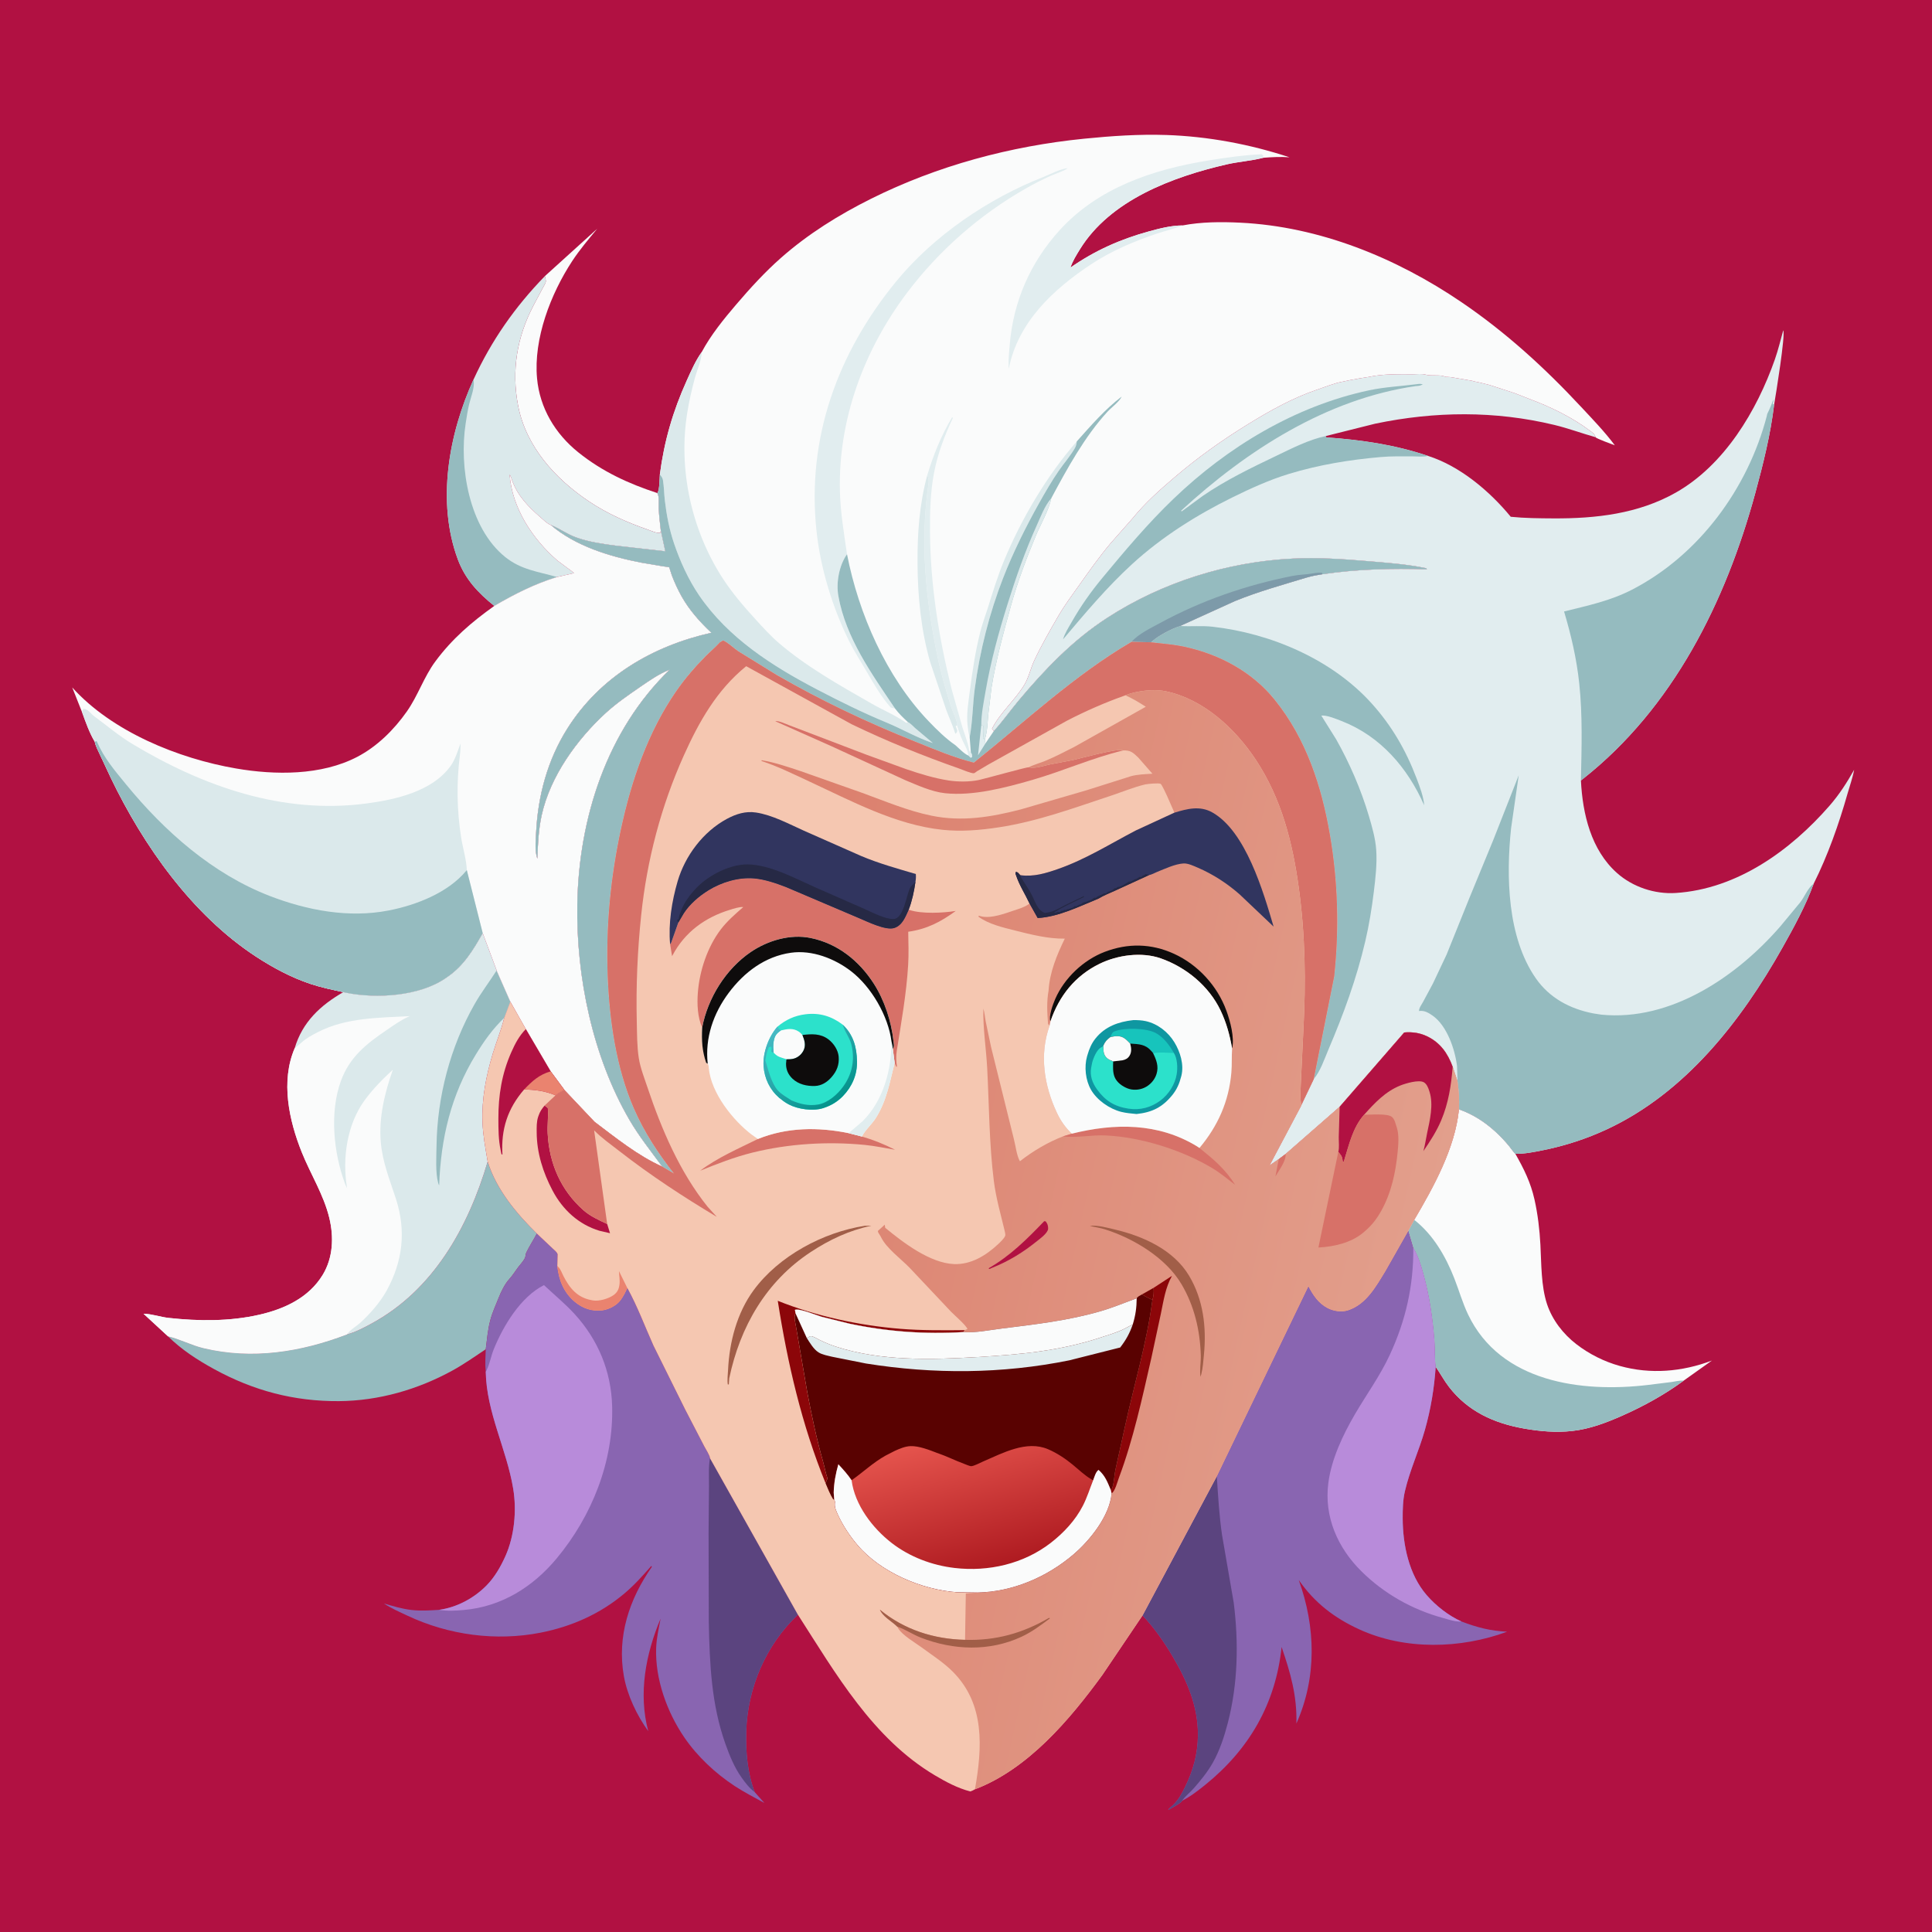 <svg version="1.1" xmlns="http://www.w3.org/2000/svg" style="display: block;" viewBox="0 0 2048 2048" width="1024" height="1024">
<defs>
	<linearGradient id="Gradient1" gradientUnits="userSpaceOnUse" x1="888.828" y1="1165.2" x2="829.499" y2="1083.98">
		<stop class="stop0" offset="0" stop-opacity="1" stop-color="rgb(4,146,139)"/>
		<stop class="stop1" offset="1" stop-opacity="1" stop-color="rgb(73,186,198)"/>
	</linearGradient>
	<linearGradient id="Gradient2" gradientUnits="userSpaceOnUse" x1="715.057" y1="1220.74" x2="1498.99" y2="1394.53">
		<stop class="stop0" offset="0" stop-opacity="1" stop-color="rgb(219,125,107)"/>
		<stop class="stop1" offset="1" stop-opacity="1" stop-color="rgb(226,159,140)"/>
	</linearGradient>
	<linearGradient id="Gradient3" gradientUnits="userSpaceOnUse" x1="1053.97" y1="1660.93" x2="1016.74" y2="1518.4">
		<stop class="stop0" offset="0" stop-opacity="1" stop-color="rgb(175,27,33)"/>
		<stop class="stop1" offset="1" stop-opacity="1" stop-color="rgb(229,84,77)"/>
	</linearGradient>
</defs>
<path transform="translate(0,0)" fill="rgb(177,17,66)" d="M -0 -0 L 2048 0 L 2048 2048 L -0 2048 L -0 -0 z"/>
<path transform="translate(0,0)" fill="rgb(250,251,251)" d="M 577.619 292.681 L 633.069 242.477 C 623.879 253.611 614.474 264.697 606.542 276.784 C 583.853 311.362 565.433 358.934 569.294 401.081 C 572.181 432.593 588.564 459.844 613.028 479.497 C 638.371 499.855 666.191 512.671 696.837 522.685 C 699.108 526.642 698.079 534.243 698.281 538.978 C 698.613 546.73 699.569 554.551 700.467 562.261 L 700.143 564.49 L 699.334 564.771 C 696.005 565.408 690.14 562.597 686.844 561.457 C 664.953 553.883 643.709 544.493 624.416 531.566 C 588.535 507.524 557.456 473.369 549.15 429.712 C 542.106 392.685 547.962 357.372 565.442 323.965 L 575.12 305.682 C 576.043 303.828 578.254 300.433 578.606 298.5 C 578.833 297.252 577.855 294.074 577.619 292.681 z"/>
<path transform="translate(0,0)" fill="rgb(219,233,235)" d="M 501.973 402.261 C 520.952 360.925 545.911 325.26 577.619 292.681 C 577.855 294.074 578.833 297.252 578.606 298.5 C 578.254 300.433 576.043 303.828 575.12 305.682 L 565.442 323.965 C 547.962 357.372 542.106 392.685 549.15 429.712 C 557.456 473.369 588.535 507.524 624.416 531.566 C 643.709 544.493 664.953 553.883 686.844 561.457 C 690.14 562.597 696.005 565.408 699.334 564.771 L 700.143 564.49 L 700.467 562.261 L 705.263 584.393 L 652.062 578.349 C 638.184 576.488 623.67 574.419 610.465 569.604 C 601.262 566.247 593.649 560.591 584.789 556.887 L 583.918 556.533 L 582.969 556.167 C 579.372 554.448 575.788 550.822 572.766 548.209 C 560.294 537.423 548.968 525.786 543.138 510 C 542.305 507.746 541.599 505.043 540.214 503.082 C 542.741 538.368 564.602 571.616 590.985 594.292 L 603.766 603.78 C 605.471 604.892 606.95 606.201 608.482 607.536 L 590.519 611.667 C 566.585 619.025 545.528 629.747 523.971 642.303 C 506.735 628.438 493.103 613.99 485.279 592.903 C 462.694 532.03 475.7 459.779 501.973 402.261 z"/>
<path transform="translate(0,0)" fill="rgb(149,187,191)" d="M 501.973 402.261 L 502.152 403.502 C 503.159 411.402 499.227 420.606 497.333 428.428 C 495.718 435.095 494.677 442.066 493.63 448.846 C 486.517 494.864 497.083 559.495 535.476 590.417 C 552.532 604.155 570.474 605.91 590.519 611.667 C 566.585 619.025 545.528 629.747 523.971 642.303 C 506.735 628.438 493.103 613.99 485.279 592.903 C 462.694 532.03 475.7 459.779 501.973 402.261 z"/>
<path transform="translate(0,0)" fill="rgb(149,187,191)" d="M 367.809 1414.51 C 376.272 1412.41 385.918 1407.32 393.594 1403.17 C 459.498 1367.56 496.322 1301.01 516.958 1231.35 C 526.155 1260.98 547.329 1286.27 569.078 1307.65 C 565.555 1314.42 561.163 1320.96 557.896 1327.8 C 556.915 1329.85 557.396 1331.89 556.218 1334.05 C 554.451 1337.3 551.861 1339.94 549.638 1342.86 C 546.331 1347.19 543.512 1351.92 539.829 1355.95 C 535.083 1361.14 531.115 1369.36 528.554 1375.86 C 525.458 1383.73 521.922 1391.21 519.747 1399.46 C 517.069 1409.61 516.222 1419.91 514.915 1430.29 C 503.31 1437.92 492.168 1445.9 479.977 1452.62 C 443.099 1472.93 401.562 1484.95 359.353 1485.26 C 311.708 1485.6 268.688 1474.17 226.935 1451.3 C 209.213 1441.6 192.416 1430.71 177.99 1416.48 C 190.733 1419.41 202.912 1426.04 215.885 1429.12 C 267.561 1441.38 318.757 1433.23 367.809 1414.51 z"/>
<path transform="translate(0,0)" fill="rgb(250,251,251)" d="M 1546.52 1175.92 C 1561.11 1181.04 1573.89 1189.22 1585.28 1199.67 C 1590.56 1204.51 1595.38 1209.59 1599.89 1215.15 C 1600.69 1216.14 1605.64 1222.93 1606.34 1223.08 C 1615.41 1239.05 1622.55 1253.41 1626.61 1271.48 C 1630.13 1287.09 1632.05 1303.57 1632.9 1319.55 C 1633.97 1339.72 1633.56 1363.07 1639.87 1382.29 C 1645.41 1399.14 1657.07 1414.15 1671 1424.89 C 1684.71 1435.46 1700.42 1443.32 1717.1 1447.97 C 1749.7 1457.07 1783.21 1454.16 1814.69 1442.25 L 1784.88 1463.45 L 1783.97 1464.15 C 1764.18 1478.57 1742.15 1490.68 1719.8 1500.59 C 1702.81 1508.13 1685.31 1514.82 1666.72 1516.88 C 1649.53 1518.79 1632.22 1517.29 1615.25 1514.27 C 1583.72 1508.66 1556.16 1496.23 1536.09 1470.3 C 1530.81 1463.49 1526.81 1455.89 1521.89 1448.83 C 1520.61 1439.78 1521.26 1430.27 1520.56 1421.13 C 1518.74 1397.42 1515.36 1373.95 1509.02 1351 C 1506.22 1340.84 1503.54 1331.82 1498.16 1322.69 L 1492.84 1304.67 L 1499.13 1293.07 C 1519.82 1257.99 1542.5 1216.79 1546.52 1175.92 z"/>
<path transform="translate(0,0)" fill="rgb(149,187,191)" d="M 1499.13 1293.07 C 1519.21 1308.83 1532.48 1331.71 1541.67 1355.22 C 1546.62 1367.87 1550.38 1381.17 1556.23 1393.43 C 1590.52 1465.29 1676.39 1476.56 1747.29 1468.06 L 1771.24 1465.09 C 1775.95 1464.43 1780.08 1463.3 1784.88 1463.45 L 1783.97 1464.15 C 1764.18 1478.57 1742.15 1490.68 1719.8 1500.59 C 1702.81 1508.13 1685.31 1514.82 1666.72 1516.88 C 1649.53 1518.79 1632.22 1517.29 1615.25 1514.27 C 1583.72 1508.66 1556.16 1496.23 1536.09 1470.3 C 1530.81 1463.49 1526.81 1455.89 1521.89 1448.83 C 1520.61 1439.78 1521.26 1430.27 1520.56 1421.13 C 1518.74 1397.42 1515.36 1373.95 1509.02 1351 C 1506.22 1340.84 1503.54 1331.82 1498.16 1322.69 L 1492.84 1304.67 L 1499.13 1293.07 z"/>
<path transform="translate(0,0)" fill="rgb(219,233,235)" d="M 511.707 989.206 L 526.467 1028.68 L 526.41 1028.79 L 540.967 1061.81 L 534.516 1078.93 C 531.308 1091.83 526.218 1104.16 522.386 1116.88 C 515.294 1140.4 510.523 1164.96 511.472 1189.66 C 512.017 1203.86 514.618 1217.39 516.958 1231.35 C 496.322 1301.01 459.498 1367.56 393.594 1403.17 C 385.918 1407.32 376.272 1412.41 367.809 1414.51 C 318.757 1433.23 267.561 1441.38 215.885 1429.12 C 202.912 1426.04 190.733 1419.41 177.99 1416.48 L 152.122 1392.62 C 160.348 1392.64 170.243 1396.11 178.724 1397.04 C 210.522 1400.54 243.578 1400.83 274.948 1393.64 C 301.618 1387.53 327.337 1375.6 342.023 1351.5 C 353.143 1333.25 353.982 1311.27 349.068 1291 C 343.081 1266.31 329.256 1244.8 319.863 1221.38 C 306.247 1187.42 297.414 1146.15 312.359 1111.23 C 320.468 1083.46 339.809 1065.52 363.979 1051.7 L 366.882 1052.35 C 399.216 1058.85 444.657 1056.08 472.43 1036.87 L 473.96 1035.8 C 491.521 1023.9 501.502 1007.17 511.707 989.206 z"/>
<path transform="translate(0,0)" fill="rgb(149,187,191)" d="M 534.516 1078.93 C 522.266 1090.65 513.224 1103.41 504.403 1117.83 C 478.107 1160.81 467.308 1206.46 465.531 1256.5 C 464.952 1255.38 464.896 1255.38 464.5 1253.95 C 461.457 1242.93 462.583 1226.27 462.739 1214.72 C 463.44 1162.64 477.292 1109.71 503.112 1064.38 C 510.189 1051.95 518.761 1040.81 526.41 1028.79 L 540.967 1061.81 L 534.516 1078.93 z"/>
<path transform="translate(0,0)" fill="rgb(250,251,251)" d="M 312.359 1111.23 L 319.45 1105.29 C 324.64 1100.5 330.769 1097.26 337 1094.06 C 366.932 1078.65 401.644 1078.9 434.424 1077.15 L 432.672 1077.91 C 424.644 1081.49 417.236 1086.89 409.981 1091.81 C 388.105 1106.67 370.621 1120.49 361.35 1145.94 C 349.293 1179.03 353.604 1221.78 365.5 1254.13 C 366.186 1255.99 366.923 1257.8 367.926 1259.52 L 367.769 1258.59 C 362.745 1227.76 367.811 1191.89 386.614 1166.2 C 395.313 1154.31 405.641 1143.87 416.447 1133.91 C 407.821 1158.39 401.306 1185.02 403.689 1211.15 C 405.645 1232.6 413.165 1250.59 419.699 1270.81 C 430.785 1305.11 426.877 1337.41 409.605 1368.55 C 402.879 1380.68 392.024 1392.97 381.803 1402.27 C 377.488 1406.19 370.925 1409.77 367.809 1414.51 C 318.757 1433.23 267.561 1441.38 215.885 1429.12 C 202.912 1426.04 190.733 1419.41 177.99 1416.48 L 152.122 1392.62 C 160.348 1392.64 170.243 1396.11 178.724 1397.04 C 210.522 1400.54 243.578 1400.83 274.948 1393.64 C 301.618 1387.53 327.337 1375.6 342.023 1351.5 C 353.143 1333.25 353.982 1311.27 349.068 1291 C 343.081 1266.31 329.256 1244.8 319.863 1221.38 C 306.247 1187.42 297.414 1146.15 312.359 1111.23 z"/>
<path transform="translate(0,0)" fill="rgb(137,101,177)" d="M 1492.84 1304.67 L 1498.16 1322.69 C 1503.54 1331.82 1506.22 1340.84 1509.02 1351 C 1515.36 1373.95 1518.74 1397.42 1520.56 1421.13 C 1521.26 1430.27 1520.61 1439.78 1521.89 1448.83 C 1520.3 1471.73 1516.74 1493.48 1510.5 1515.61 C 1504.3 1537.59 1494.35 1558.63 1489.23 1580.87 C 1487.06 1590.25 1486.89 1599.87 1486.91 1609.45 C 1486.98 1637.54 1493.44 1669.14 1512.37 1690.94 C 1522.14 1702.19 1535.45 1712.65 1549.06 1718.79 C 1565.66 1725.11 1579.72 1728.82 1597.63 1729.67 C 1548.18 1747.95 1489.17 1749.37 1440.81 1727.17 C 1414.32 1715.01 1393.46 1698.97 1376.74 1674.9 C 1394.73 1724.77 1396.06 1777.95 1374.23 1827.03 C 1375 1797.5 1367.97 1773.46 1358.57 1745.89 C 1352.22 1805.95 1324.39 1854.18 1277.58 1892.03 C 1270.12 1898.06 1261.72 1904.58 1253.14 1908.83 C 1252.44 1911.23 1240.85 1917.24 1238.33 1918.65 C 1239.01 1916.92 1242.01 1914.84 1243.4 1913.51 C 1249.34 1907.85 1252.83 1901.23 1256.4 1893.92 C 1264.85 1876.65 1269.61 1859.27 1269.85 1839.98 C 1270.23 1809.02 1258.35 1781.56 1242.81 1755.43 C 1233.8 1740.28 1223.33 1725.17 1211.1 1712.45 L 1289.85 1564.87 L 1386.97 1363.39 C 1391.82 1372.75 1397.42 1381.37 1407.04 1386.45 C 1413.54 1389.89 1421.89 1391.25 1429 1388.95 C 1448.29 1382.73 1458.8 1363.41 1468.68 1347.19 L 1492.84 1304.67 z"/>
<path transform="translate(0,0)" fill="rgb(91,68,127)" d="M 1289.85 1564.87 C 1291.24 1585.66 1292.37 1606.3 1295.38 1626.95 L 1307.79 1698.87 C 1313.11 1741.15 1312.31 1784.83 1301.57 1826.25 C 1297.8 1840.78 1292.97 1855.61 1285.53 1868.73 C 1279.99 1878.5 1272.7 1887.4 1265.31 1895.82 C 1261.5 1900.15 1256.23 1904.09 1253.14 1908.83 C 1252.44 1911.23 1240.85 1917.24 1238.33 1918.65 C 1239.01 1916.92 1242.01 1914.84 1243.4 1913.51 C 1249.34 1907.85 1252.83 1901.23 1256.4 1893.92 C 1264.85 1876.65 1269.61 1859.27 1269.85 1839.98 C 1270.23 1809.02 1258.35 1781.56 1242.81 1755.43 C 1233.8 1740.28 1223.33 1725.17 1211.1 1712.45 L 1289.85 1564.87 z"/>
<path transform="translate(0,0)" fill="rgb(184,139,218)" d="M 1498.16 1322.69 C 1503.54 1331.82 1506.22 1340.84 1509.02 1351 C 1515.36 1373.95 1518.74 1397.42 1520.56 1421.13 C 1521.26 1430.27 1520.61 1439.78 1521.89 1448.83 C 1520.3 1471.73 1516.74 1493.48 1510.5 1515.61 C 1504.3 1537.59 1494.35 1558.63 1489.23 1580.87 C 1487.06 1590.25 1486.89 1599.87 1486.91 1609.45 C 1486.98 1637.54 1493.44 1669.14 1512.37 1690.94 C 1522.14 1702.19 1535.45 1712.65 1549.06 1718.79 L 1548.1 1718.9 C 1542.29 1719.16 1535.09 1716.62 1529.44 1715.07 C 1496.94 1706.19 1467.12 1689.37 1443.13 1665.61 C 1417.98 1640.7 1403.43 1607.86 1408.09 1572 C 1411.39 1546.58 1423.51 1521.06 1436.32 1499.11 C 1448.57 1478.13 1462.78 1458.68 1473.08 1436.54 C 1490.18 1399.79 1498.47 1363.06 1498.16 1322.69 z"/>
<path transform="translate(0,0)" fill="rgb(137,101,177)" d="M 569.078 1307.65 L 586.124 1323.76 C 587.741 1325.33 590.549 1327.35 591.063 1329.63 L 590.747 1341.9 C 592.281 1356.76 597.55 1370.11 609.278 1379.97 C 617.572 1386.95 627.602 1390.37 638.391 1389.01 C 645.42 1388.13 653.551 1383.96 657.796 1378.25 C 660.703 1374.33 663.01 1369.76 664.962 1365.31 C 675.693 1384.72 683.571 1406.08 692.641 1426.31 L 726.397 1494.31 L 746.648 1533.36 C 747.932 1535.81 752.797 1543.45 752.557 1545.68 L 845.814 1711.66 C 811.971 1743.61 792.4 1788.99 791.043 1835.5 C 790.418 1856.91 792.3 1879.5 799.997 1899.71 L 810.335 1911.27 C 799.777 1905.4 788.934 1899.93 778.828 1893.29 C 758.271 1879.78 739.254 1862.02 725.348 1841.66 C 707.029 1814.85 694.283 1779.57 695.559 1746.83 C 695.979 1736.07 698.29 1726.3 700.254 1715.8 C 684.506 1753.26 676.476 1795.18 687.198 1835.13 C 675.145 1818.51 664.884 1796.95 661.297 1776.62 C 653.917 1734.8 666.965 1695.22 690.943 1661 L 690.5 1659.87 C 681.345 1670.28 672.553 1680.19 661.901 1689.16 C 636.186 1710.83 605.906 1724.23 573.068 1730.69 C 525.786 1740 475.583 1733.25 432.071 1712.75 C 423.507 1708.71 414.771 1704.98 406.881 1699.7 C 416.41 1702.55 426.093 1705.44 436 1706.62 C 445.794 1707.8 455.67 1707.12 465.478 1706.5 C 484.386 1703.89 502.467 1694.17 515.803 1680.6 C 524.376 1671.88 530.793 1660.67 535.762 1649.58 C 545.343 1628.2 547.827 1601.29 544.031 1578.19 C 537.13 1536.19 515.698 1497.4 514.925 1454.16 C 514.056 1446.27 514.613 1438.2 514.915 1430.29 C 516.222 1419.91 517.069 1409.61 519.747 1399.46 C 521.922 1391.21 525.458 1383.73 528.554 1375.86 C 531.115 1369.36 535.083 1361.14 539.829 1355.95 C 543.512 1351.92 546.331 1347.19 549.638 1342.86 C 551.861 1339.94 554.451 1337.3 556.218 1334.05 C 557.396 1331.89 556.915 1329.85 557.896 1327.8 C 561.163 1320.96 565.555 1314.42 569.078 1307.65 z"/>
<path transform="translate(0,0)" fill="rgb(91,68,127)" d="M 799.997 1899.71 C 794.303 1895.43 789.963 1889.75 785.884 1883.97 C 778.38 1873.33 773.293 1860.78 768.952 1848.57 C 754.063 1806.69 752.254 1763.67 751.357 1719.67 L 751.125 1624.51 L 751.548 1575.85 C 751.624 1566.02 750.926 1555.37 752.557 1545.68 L 845.814 1711.66 C 811.971 1743.61 792.4 1788.99 791.043 1835.5 C 790.418 1856.91 792.3 1879.5 799.997 1899.71 z"/>
<path transform="translate(0,0)" fill="rgb(184,139,218)" d="M 514.925 1454.16 L 515.74 1452.63 C 519.118 1445.94 520.509 1437.35 523.41 1430.23 C 533.58 1405.26 551.898 1374.78 576.634 1362.27 C 587.32 1372.31 599.249 1382.16 609.111 1392.94 C 633.977 1420.14 647.874 1453.54 648.895 1490.5 C 650.522 1549.36 627.453 1606.99 590.236 1651.82 C 564.979 1682.24 531.781 1703.04 492.007 1706.62 C 483.186 1707.41 474.241 1707.92 465.478 1706.5 C 484.386 1703.89 502.467 1694.17 515.803 1680.6 C 524.376 1671.88 530.793 1660.67 535.762 1649.58 C 545.343 1628.2 547.827 1601.29 544.031 1578.19 C 537.13 1536.19 515.698 1497.4 514.925 1454.16 z"/>
<path transform="translate(0,0)" fill="rgb(250,251,251)" d="M 590.519 611.667 L 608.482 607.536 C 606.95 606.201 605.471 604.892 603.766 603.78 L 590.985 594.292 C 564.602 571.616 542.741 538.368 540.214 503.082 C 541.599 505.043 542.305 507.746 543.138 510 C 548.968 525.786 560.294 537.423 572.766 548.209 C 575.788 550.822 579.372 554.448 582.969 556.167 L 583.918 556.533 C 609.851 578.947 646.751 590.036 679.836 596.446 L 703.443 600.426 C 704.37 600.575 708.788 600.98 709.327 601.368 C 709.618 601.577 711.802 608.972 712.227 610.081 C 715.119 617.629 718.617 625.249 722.579 632.29 C 730.731 646.782 742 659.429 754.083 670.746 C 691.75 684.756 636.199 717.31 601.49 772.173 C 580.474 805.392 570.214 843.56 568.295 882.531 C 567.926 890.035 567.07 899.188 568.608 906.568 L 569.588 910.24 C 570.199 894.607 570.837 879.285 574.246 863.94 C 583.385 822.801 611.474 783.979 641.995 755.933 C 653.024 745.799 665.866 736.915 678.197 728.441 C 687.922 721.757 698.81 714.113 709.843 709.923 C 643.132 774.453 613.422 867.686 611.956 959.008 C 610.727 1035.57 628.32 1120.22 667.105 1186.9 C 677.444 1204.67 689.921 1220.22 702.041 1236.69 C 676.078 1225.11 652.808 1206.18 630.202 1189.16 L 598.309 1155.43 L 583.713 1135.7 L 557.392 1090.9 L 540.967 1061.81 L 526.41 1028.79 L 526.467 1028.68 L 511.707 989.206 C 501.502 1007.17 491.521 1023.9 473.96 1035.8 L 472.43 1036.87 C 444.657 1056.08 399.216 1058.85 366.882 1052.35 L 363.979 1051.7 C 352.317 1049.18 340.802 1046.86 329.463 1043.09 C 308.914 1036.26 289.515 1025.87 271.428 1014.06 C 203.757 969.874 152.043 896.407 117.528 824.668 L 106.29 800.669 C 104.185 796.065 101.49 791.238 100.444 786.28 C 94.876 777.026 90.779 765.462 87.129 755.33 L 76.566 728.728 C 118.864 775.614 188.894 804.047 250.15 814.606 C 291.585 821.749 340.489 822.192 378.593 802.354 C 399.774 791.327 417.659 773.58 431.275 754.201 C 443.056 737.435 449.351 717.548 461.41 701.246 C 479.158 677.254 499.797 659.499 523.971 642.303 C 545.528 629.747 566.585 619.025 590.519 611.667 z"/>
<path transform="translate(0,0)" fill="rgb(219,233,235)" d="M 87.129 755.33 C 87.421 753.652 87.174 752.507 88.514 751.375 C 93.801 751.839 96.031 756.479 100 759.384 C 113.264 769.093 125.847 779.894 140 788.416 C 215.253 833.731 299.905 863.564 388.762 851.677 C 419.789 847.527 458.271 838.868 477.662 811.969 C 482.613 805.101 485.2 795.937 488.211 788.083 C 488.117 792.457 488.02 796.656 487.468 801 C 483.803 829.858 484.365 858.79 488.776 887.502 C 490.479 898.584 494.481 911.256 494.821 922.289 L 511.707 989.206 C 501.502 1007.17 491.521 1023.9 473.96 1035.8 L 472.43 1036.87 C 444.657 1056.08 399.216 1058.85 366.882 1052.35 L 363.979 1051.7 C 352.317 1049.18 340.802 1046.86 329.463 1043.09 C 308.914 1036.26 289.515 1025.87 271.428 1014.06 C 203.757 969.874 152.043 896.407 117.528 824.668 L 106.29 800.669 C 104.185 796.065 101.49 791.238 100.444 786.28 C 94.876 777.026 90.779 765.462 87.129 755.33 z"/>
<path transform="translate(0,0)" fill="rgb(149,187,191)" d="M 100.444 786.28 L 102.484 785.567 L 102.854 786.433 C 110.365 803.737 121.766 816.978 133.597 831.44 C 174.292 881.181 225.262 926.343 285.922 949.744 C 325.571 965.04 369.736 973.397 412 965.15 C 441.276 959.437 475.107 946.327 494.544 922.699 L 494.821 922.289 L 511.707 989.206 C 501.502 1007.17 491.521 1023.9 473.96 1035.8 L 472.43 1036.87 C 444.657 1056.08 399.216 1058.85 366.882 1052.35 L 363.979 1051.7 C 352.317 1049.18 340.802 1046.86 329.463 1043.09 C 308.914 1036.26 289.515 1025.87 271.428 1014.06 C 203.757 969.874 152.043 896.407 117.528 824.668 L 106.29 800.669 C 104.185 796.065 101.49 791.238 100.444 786.28 z"/>
<path transform="translate(0,0)" fill="rgb(225,237,239)" d="M 1513.76 483.289 C 1547.58 493.967 1579.22 520.722 1601.46 547.812 C 1616.49 549.315 1631.57 549.426 1646.67 549.51 C 1691.54 549.76 1736.6 544.697 1776.34 522.219 C 1827.91 493.051 1862.37 435.441 1881.48 380.866 C 1885 370.802 1887.46 360.417 1890.33 350.16 C 1892.75 354.998 1882.42 418.834 1880.66 428.8 C 1876.9 460.349 1869.04 491.947 1860.71 522.561 C 1829.31 637.986 1773.46 750.418 1677.81 825.813 L 1675.84 827.352 C 1677.62 862.704 1686.52 900.947 1714.16 925.494 C 1730.82 940.296 1754.12 948.017 1776.31 946.6 C 1841.35 942.449 1898.06 901.542 1939.48 853.962 C 1949.76 842.149 1957.8 829.6 1965.46 816.003 C 1963.89 824.604 1960.8 833.039 1958.41 841.461 C 1949.31 873.527 1937.55 906.865 1922.61 936.698 C 1914.09 960.103 1901.68 982.813 1889.49 1004.49 C 1845.57 1082.61 1786.6 1158.2 1703.72 1196.96 C 1682.12 1207.06 1659.37 1214.49 1636 1219.21 C 1626.32 1221.17 1616.24 1223.25 1606.34 1223.08 C 1605.64 1222.93 1600.69 1216.14 1599.89 1215.15 C 1595.38 1209.59 1590.56 1204.51 1585.28 1199.67 C 1573.89 1189.22 1561.11 1181.04 1546.52 1175.92 C 1547.12 1165.87 1546.33 1156.29 1545.02 1146.33 L 1539.9 1130.9 C 1534.64 1116.56 1526.75 1105.18 1512.5 1098.43 C 1504.91 1094.84 1496.88 1093.76 1488.54 1094.47 L 1420.08 1173.26 L 1362.83 1223.3 L 1355.51 1228.78 L 1345.71 1235.48 L 1378.8 1172.98 L 1379.53 1171.26 L 1392.61 1143.86 L 1414.33 1035 C 1419.69 984.978 1418.32 934.655 1409.81 885.062 C 1400.93 833.276 1384.62 783.262 1351.29 741.89 C 1327.45 712.304 1293.33 693.931 1256.53 685.779 C 1244.69 683.154 1232.07 682.15 1220.01 680.842 C 1226.97 674.17 1241.67 666.379 1250.92 663.564 L 1309.25 637.069 C 1333.73 627.071 1359.4 620.031 1384.61 612.339 L 1386 611.956 C 1391.24 610.439 1396.36 609.527 1401.75 608.714 C 1438.92 603.298 1475.1 602.319 1512.56 603.5 L 1512 602.381 C 1491.65 598.055 1470.22 596.587 1449.5 594.805 C 1423.18 592.543 1396.77 590.857 1370.34 592.136 C 1301.17 595.485 1231.73 617.285 1173.6 655.022 C 1137 678.777 1107.51 709.631 1079.64 742.87 C 1070.89 753.308 1062.66 765.113 1053.44 775.021 C 1053.12 774.09 1053.36 774.605 1052.4 773.46 L 1051.56 772.485 C 1060.29 755.26 1076.21 742.003 1086.02 725.63 C 1090.48 718.188 1092.53 708.42 1096.26 700.407 C 1103.74 684.365 1112.95 668.323 1121.84 653.024 C 1128.54 641.496 1136.73 630.5 1144.44 619.629 C 1154.97 604.792 1165.39 590.1 1177.08 576.125 L 1200.53 549.527 C 1213.68 533.32 1229.16 519.518 1245.01 506.005 C 1269.97 484.706 1295.09 466.815 1323 449.62 C 1345.98 435.461 1370.33 421.788 1396.01 413.116 C 1405 410.076 1414.64 405.995 1424 404.431 L 1431.22 402.888 L 1441.01 401.124 L 1451 399.543 C 1465.66 396.268 1482.84 396.689 1497.94 396.696 C 1501.96 396.698 1507.42 396.007 1511.25 397.127 C 1517.31 398.904 1525.72 396.857 1531.54 399.118 C 1533.02 399.692 1532.11 399.508 1534.12 399.547 C 1536.19 399.587 1537.95 399.777 1539.99 400.132 L 1560.5 403.652 C 1563.4 404.652 1566.08 404.843 1569.03 405.601 L 1578.99 408.115 L 1605 416.552 L 1623 423.584 C 1644.15 431.52 1666.76 442.593 1684.84 456.165 C 1687.85 458.422 1690.28 459.725 1691.37 463.473 C 1676.69 459.367 1662.51 454.015 1647.62 450.432 C 1584.64 435.273 1521.11 435.921 1457.86 449.097 L 1405.22 462.281 L 1406 463.657 C 1443.04 466.277 1478.4 471.344 1513.76 483.289 z"/>
<path transform="translate(0,0)" fill="rgb(149,187,191)" d="M 1513.76 483.289 C 1508.67 484.495 1503.2 483.803 1498 483.784 C 1486.66 483.741 1475.08 483.494 1463.78 484.475 C 1430.58 487.357 1398.18 492.649 1366.25 502.378 C 1345.62 508.667 1325.53 517.813 1306.22 527.337 C 1268.1 546.137 1231.53 569.196 1200.09 597.968 C 1173.55 622.249 1150.06 650.289 1126.88 677.729 C 1128.69 671.39 1132.57 665.461 1135.82 659.748 C 1145.44 642.797 1156.04 627.736 1168.48 612.701 C 1192.44 583.76 1216.84 554.787 1243.99 528.745 C 1301.38 473.694 1372.75 430.568 1451 413.802 C 1468.03 410.154 1484.85 409.437 1502.01 407.229 C 1504.55 406.902 1505.78 406.705 1508.26 407.5 C 1506.37 408.409 1505.14 408.9 1503.02 409.092 L 1501 409.236 C 1406.44 422.767 1321.41 477.515 1252.15 541.232 L 1252.5 542.2 L 1275 525.669 C 1299.22 508.986 1326.86 495.66 1353.35 482.994 C 1369.62 475.215 1387.51 465.98 1405.22 462.281 L 1406 463.657 C 1443.04 466.277 1478.4 471.344 1513.76 483.289 z"/>
<path transform="translate(0,0)" fill="rgb(149,187,191)" d="M 1220.01 680.842 C 1226.97 674.17 1241.67 666.379 1250.92 663.564 L 1251.81 663.621 C 1262.98 664.242 1273.97 663.077 1285.26 664.346 C 1347.22 671.306 1412.16 699.048 1454.25 745.937 C 1475.55 769.671 1490.41 795.466 1501.67 825.154 C 1504.99 833.89 1508.98 844.278 1509.69 853.628 C 1492.17 813.869 1463.3 780.283 1422 764.261 C 1416.73 762.215 1405.99 757.708 1400.68 758.618 L 1416.4 783.744 C 1430.66 809.019 1442.83 837.146 1451.07 865 C 1454.48 876.545 1458.05 888.957 1458.85 901 C 1459.83 915.526 1458.11 930.596 1456.35 945 C 1454.19 962.691 1451.35 980.28 1447.29 997.642 C 1437.94 1037.66 1424.22 1074.96 1408.15 1112.68 C 1403.93 1122.59 1399.59 1135.71 1392.61 1143.86 L 1414.33 1035 C 1419.69 984.978 1418.32 934.655 1409.81 885.062 C 1400.93 833.276 1384.62 783.262 1351.29 741.89 C 1327.45 712.304 1293.33 693.931 1256.53 685.779 C 1244.69 683.154 1232.07 682.15 1220.01 680.842 z"/>
<path transform="translate(0,0)" fill="rgb(149,187,191)" d="M 1675.84 827.352 C 1676.56 793.088 1677.71 758.655 1674.07 724.5 C 1671.28 698.264 1665.5 673.425 1657.98 648.191 C 1682.93 641.962 1706.77 637.051 1729.91 625.134 C 1800.96 588.544 1852.85 517.72 1872.9 440.908 C 1873.09 440.16 1873.11 439.208 1873.47 438.5 C 1876.03 433.407 1877.85 428.965 1879.75 423.495 C 1879.81 424.873 1879.88 425.836 1879.38 427.157 L 1879 428 L 1880.66 428.8 C 1876.9 460.349 1869.04 491.947 1860.71 522.561 C 1829.31 637.986 1773.46 750.418 1677.81 825.813 L 1675.84 827.352 z"/>
<path transform="translate(0,0)" fill="rgb(149,187,191)" d="M 1545.02 1146.33 L 1544.52 1130.16 C 1542.36 1112.31 1533.87 1087.3 1518.65 1076.61 C 1514.02 1073.36 1509.8 1070.94 1504.21 1071.72 C 1504.18 1068.46 1506.93 1064.87 1508.48 1062.09 L 1518.93 1042.64 L 1533.5 1011.77 L 1557.55 952.092 L 1582.78 890.808 L 1609.89 821.889 L 1601.83 877.865 C 1596.45 928.776 1597.71 993.396 1627.99 1037 C 1642.58 1058.02 1664.36 1069.5 1689 1074.26 L 1697.5 1075.58 C 1771.13 1082.84 1841.18 1035.18 1887.41 981.765 L 1908.45 956.367 C 1912.99 950.435 1916.24 941.702 1921.91 937.23 L 1922.61 936.698 C 1914.09 960.103 1901.68 982.813 1889.49 1004.49 C 1845.57 1082.61 1786.6 1158.2 1703.72 1196.96 C 1682.12 1207.06 1659.37 1214.49 1636 1219.21 C 1626.32 1221.17 1616.24 1223.25 1606.34 1223.08 C 1605.64 1222.93 1600.69 1216.14 1599.89 1215.15 C 1595.38 1209.59 1590.56 1204.51 1585.28 1199.67 C 1573.89 1189.22 1561.11 1181.04 1546.52 1175.92 C 1547.12 1165.87 1546.33 1156.29 1545.02 1146.33 z"/>
<path transform="translate(0,0)" fill="rgb(250,251,251)" d="M 743.786 373.277 C 753.479 355.133 767.127 338.329 780.442 322.748 C 795.23 305.446 810.804 288.381 827.894 273.317 C 856.672 247.949 888.974 227.871 923.225 210.763 C 993.622 175.601 1071.21 154.845 1149.34 147.015 C 1178.17 144.126 1207.4 142.126 1236.4 143.096 C 1280.39 144.569 1325.2 152.885 1366.97 166.757 C 1357.56 166.01 1348.5 166.574 1339.12 167.245 L 1337.77 167.591 C 1325.62 170.61 1312.61 171.421 1300.25 174.275 C 1243.04 187.488 1176.87 212.047 1144.68 264.413 C 1141.1 270.225 1136.81 277.082 1134.78 283.606 C 1160.49 265.695 1187.45 253.645 1217.68 245.346 C 1229.37 242.138 1241.3 239.045 1253.49 238.969 C 1273.5 235.146 1294.44 235.065 1314.72 236.048 C 1398.82 240.125 1479.82 273.209 1548.94 320.12 C 1596.08 352.119 1637.32 389.749 1676.05 431.345 C 1688.34 444.537 1700.99 457.571 1711.78 472.044 C 1709.37 471.081 1692.13 464.966 1691.37 463.473 C 1690.28 459.725 1687.85 458.422 1684.84 456.165 C 1666.76 442.593 1644.15 431.52 1623 423.584 L 1605 416.552 L 1578.99 408.115 L 1569.03 405.601 C 1566.08 404.843 1563.4 404.652 1560.5 403.652 L 1539.99 400.132 C 1537.95 399.777 1536.19 399.587 1534.12 399.547 C 1532.11 399.508 1533.02 399.692 1531.54 399.118 C 1525.72 396.857 1517.31 398.904 1511.25 397.127 C 1507.42 396.007 1501.96 396.698 1497.94 396.696 C 1482.84 396.689 1465.66 396.268 1451 399.543 L 1441.01 401.124 L 1431.22 402.888 L 1424 404.431 C 1414.64 405.995 1405 410.076 1396.01 413.116 C 1370.33 421.788 1345.98 435.461 1323 449.62 C 1295.09 466.815 1269.97 484.706 1245.01 506.005 C 1229.16 519.518 1213.68 533.32 1200.53 549.527 L 1177.08 576.125 C 1165.39 590.1 1154.97 604.792 1144.44 619.629 C 1136.73 630.5 1128.54 641.496 1121.84 653.024 C 1112.95 668.323 1103.74 684.365 1096.26 700.407 C 1092.53 708.42 1090.48 718.188 1086.02 725.63 C 1076.21 742.003 1060.29 755.26 1051.56 772.485 L 1052.4 773.46 C 1053.36 774.605 1053.12 774.09 1053.44 775.021 C 1062.66 765.113 1070.89 753.308 1079.64 742.87 C 1107.51 709.631 1137 678.777 1173.6 655.022 C 1231.73 617.285 1301.17 595.485 1370.34 592.136 C 1396.77 590.857 1423.18 592.543 1449.5 594.805 C 1470.22 596.587 1491.65 598.055 1512 602.381 L 1512.56 603.5 C 1475.1 602.319 1438.92 603.298 1401.75 608.714 C 1396.36 609.527 1391.24 610.439 1386 611.956 L 1384.61 612.339 C 1359.4 620.031 1333.73 627.071 1309.25 637.069 L 1250.92 663.564 C 1241.67 666.379 1226.97 674.17 1220.01 680.842 L 1199.42 680.429 C 1138.91 715.799 1086.87 764.842 1032.35 808.435 C 1010.8 803.051 990.355 794.239 969.762 786.008 C 919.106 765.76 870.729 742.821 823.426 715.586 L 782.394 690.242 C 777.302 686.851 772.024 681.247 766.5 678.949 L 763.12 680.943 L 762.426 681.713 C 757.957 686.592 752.832 690.713 748.196 695.418 C 736.809 706.971 726.114 719.316 716.869 732.66 C 686.889 775.936 669.447 827.149 658.387 878.202 C 647.236 929.677 642.159 981.652 644.172 1034.35 C 645.963 1081.23 653.147 1131.89 672.04 1175.18 C 682.962 1200.21 697.664 1222.63 714.5 1244.02 L 702.041 1236.69 C 689.921 1220.22 677.444 1204.67 667.105 1186.9 C 628.32 1120.22 610.727 1035.57 611.956 959.008 C 613.422 867.686 643.132 774.453 709.843 709.923 C 698.81 714.113 687.922 721.757 678.197 728.441 C 665.866 736.915 653.024 745.799 641.995 755.933 C 611.474 783.979 583.385 822.801 574.246 863.94 C 570.837 879.285 570.199 894.607 569.588 910.24 L 568.608 906.568 C 567.07 899.188 567.926 890.035 568.295 882.531 C 570.214 843.56 580.474 805.392 601.49 772.173 C 636.199 717.31 691.75 684.756 754.083 670.746 C 742 659.429 730.731 646.782 722.579 632.29 C 718.617 625.249 715.119 617.629 712.227 610.081 C 711.802 608.972 709.618 601.577 709.327 601.368 C 708.788 600.98 704.37 600.575 703.443 600.426 L 679.836 596.446 C 646.751 590.036 609.851 578.947 583.918 556.533 L 584.789 556.887 C 593.649 560.591 601.262 566.247 610.465 569.604 C 623.67 574.419 638.184 576.488 652.062 578.349 L 705.263 584.393 L 700.467 562.261 C 699.569 554.551 698.613 546.73 698.281 538.978 C 698.079 534.243 699.108 526.642 696.837 522.685 C 699.277 519.235 699.036 507.78 699.461 503.057 C 704.064 467.668 713.289 435.933 727.994 403.379 C 732.586 393.213 737.299 382.371 743.786 373.277 z"/>
<path transform="translate(0,0)" fill="rgb(219,233,235)" d="M 1027.9 781.442 C 1026.62 777.283 1026.19 773.304 1025.69 769 C 1024.28 756.864 1026.59 744.032 1028.14 731.998 C 1030.84 711.09 1033.88 690.819 1039 670.362 C 1041.27 661.274 1044.6 652.56 1047.39 643.633 C 1052.54 627.154 1057.68 610.37 1064.29 594.406 C 1082.66 550.026 1109.71 504.195 1141.42 467.919 C 1141.19 470.65 1140.68 472.825 1139.29 475.224 C 1134.42 483.577 1127.68 491.256 1122.18 499.255 C 1114.82 509.975 1107.92 521.831 1101.57 533.19 C 1087.33 558.663 1073.97 585.45 1063.37 612.648 C 1048.73 650.244 1038.63 690.162 1033.28 730.118 C 1031.02 746.954 1031.04 764.919 1027.9 781.442 z"/>
<path transform="translate(0,0)" fill="rgb(225,237,239)" d="M 982.95 503.668 C 989.706 481.591 997.463 462.239 1009.31 442.295 L 1010.1 443 C 1001.1 462.213 994.129 480.437 990.093 501.376 C 986.131 521.936 985.692 543.778 985.859 564.665 C 986.307 620.749 995.24 676.146 1008.75 730.5 L 1020.1 770.693 C 1022.51 778.397 1025.66 786.192 1027.21 794.107 C 1027.65 796.349 1027.19 794.794 1028.49 797 L 1028.87 797.835 L 1029.15 797.706 C 1030.6 799.703 1030.47 799.997 1030.49 802.5 L 1029 803.318 L 1026.53 800.941 C 1026.19 795.826 1022.62 789.866 1020.47 785.224 C 1018.04 780.005 1016.22 774.719 1014.58 769.205 C 1015.18 764.704 1009.51 753.36 1008 748.5 C 1002.79 731.831 997.703 714.573 994.135 697.474 C 981.399 636.439 975.079 575.028 984.235 513.005 C 984.81 509.114 984.52 507.342 982.95 503.668 z"/>
<path transform="translate(0,0)" fill="rgb(219,233,235)" d="M 982.95 503.668 C 984.52 507.342 984.81 509.114 984.235 513.005 C 975.079 575.028 981.399 636.439 994.135 697.474 C 997.703 714.573 1002.79 731.831 1008 748.5 C 1009.51 753.36 1015.18 764.704 1014.58 769.205 L 1013.02 769.55 L 1014.75 774.25 C 1014.27 776.504 1014.66 776.236 1012.72 777.883 C 1010.08 769.345 1006.08 760.669 1002.92 752.23 L 986.073 702 C 976.336 668.254 972.843 632.507 972.613 597.495 C 972.402 565.476 974.541 534.711 982.95 503.668 z"/>
<path transform="translate(0,0)" fill="rgb(225,237,239)" d="M 1253.49 238.969 C 1244.65 242.536 1235.59 244.549 1226.6 247.549 C 1202.54 255.574 1177.66 266.169 1156.5 280.224 C 1116.17 307.011 1079.17 341.476 1069.36 390.775 L 1069.15 388.473 C 1068.83 381.051 1069.72 373.287 1070.31 365.873 C 1073.98 319.896 1092.16 278.283 1123.17 244.126 C 1164.16 198.967 1222.45 179.537 1280.92 170.105 C 1299.7 167.076 1318.49 164.392 1337.5 163.49 L 1339.51 165.5 L 1338.56 166.019 L 1339.12 167.245 L 1337.77 167.591 C 1325.62 170.61 1312.61 171.421 1300.25 174.275 C 1243.04 187.488 1176.87 212.047 1144.68 264.413 C 1141.1 270.225 1136.81 277.082 1134.78 283.606 C 1160.49 265.695 1187.45 253.645 1217.68 245.346 C 1229.37 242.138 1241.3 239.045 1253.49 238.969 z"/>
<path transform="translate(0,0)" fill="rgb(225,237,239)" d="M 948.794 751.049 C 947.137 750.804 945.843 750.556 944.248 750 C 934.27 738.982 925.987 724.402 918.465 711.539 C 912.249 700.908 905.466 690.457 900.004 679.411 C 882.278 643.565 869.654 602.065 865.458 562.267 C 855.12 464.211 887.988 374.114 949.788 298.57 C 989.553 249.961 1047.51 210.595 1105.71 187.73 C 1113.66 184.605 1123.44 179.122 1131.99 178.233 C 1127.36 181.564 1119.53 183.795 1114.22 186.162 C 1105.1 190.226 1096.23 194.776 1087.56 199.713 C 1038.38 227.703 994.86 265.868 960.931 311.123 C 915.694 371.459 888.403 444.969 890.356 520.941 C 890.935 543.489 894.651 565.275 897.869 587.513 C 889.528 599.19 886.171 617.525 888.69 631.703 C 896.6 676.235 924.112 714.44 948.794 751.049 z"/>
<path transform="translate(0,0)" fill="rgb(219,233,235)" d="M 743.786 373.277 L 743.774 374.191 C 743.526 382.084 738.867 392.33 736.731 400.227 C 733.325 412.821 730.45 425.293 728.411 438.189 C 718.966 497.935 732.944 561.438 765.588 612.266 C 775.806 628.178 788.37 642.846 801.121 656.774 C 808.895 665.267 816.832 674.089 825.581 681.589 C 855.232 707.007 890.005 726.426 923.764 745.757 C 936.067 752.803 948.777 757.943 960.445 766.111 C 962.07 765.932 961.423 766.208 962.475 765.534 C 964.95 766.472 968.057 770.053 970.108 771.836 L 988.882 787.663 C 972.07 782.094 956.404 772.812 940 766.026 C 914.81 755.606 890.616 743.645 866.46 731.029 C 818.649 706.057 771.772 676.234 740.846 630.743 C 729.745 614.415 720.797 594.676 714.5 576.006 C 709.529 561.269 706.621 546.223 704.8 530.801 C 703.949 523.589 703.911 516.156 702.765 509 C 702.463 507.113 701.509 505.581 700.349 504.091 L 699.461 503.057 C 704.064 467.668 713.289 435.933 727.994 403.379 C 732.586 393.213 737.299 382.371 743.786 373.277 z"/>
<path transform="translate(0,0)" fill="rgb(149,187,191)" d="M 1141.42 467.919 C 1156.36 451.233 1171.08 434.082 1189 420.41 C 1186.9 425.443 1177.88 432.183 1173.93 436.486 C 1149.82 462.739 1131.17 496.807 1114.45 528.068 C 1111.53 541.591 1103.32 555.175 1097.98 568 C 1087.97 592.034 1078.49 617.173 1071.57 642.265 C 1063.78 670.489 1055.67 700.107 1051.02 729 L 1047.54 757.943 C 1046.83 766.58 1046.61 775.665 1043.92 783.955 L 1044.61 788.051 L 1053.44 775.021 C 1062.66 765.113 1070.89 753.308 1079.64 742.87 C 1107.51 709.631 1137 678.777 1173.6 655.022 C 1231.73 617.285 1301.17 595.485 1370.34 592.136 C 1396.77 590.857 1423.18 592.543 1449.5 594.805 C 1470.22 596.587 1491.65 598.055 1512 602.381 L 1512.56 603.5 C 1475.1 602.319 1438.92 603.298 1401.75 608.714 C 1396.36 609.527 1391.24 610.439 1386 611.956 L 1384.61 612.339 C 1359.4 620.031 1333.73 627.071 1309.25 637.069 L 1250.92 663.564 C 1241.67 666.379 1226.97 674.17 1220.01 680.842 L 1199.42 680.429 C 1138.91 715.799 1086.87 764.842 1032.35 808.435 C 1010.8 803.051 990.355 794.239 969.762 786.008 C 919.106 765.76 870.729 742.821 823.426 715.586 L 782.394 690.242 C 777.302 686.851 772.024 681.247 766.5 678.949 L 763.12 680.943 L 762.426 681.713 C 757.957 686.592 752.832 690.713 748.196 695.418 C 736.809 706.971 726.114 719.316 716.869 732.66 C 686.889 775.936 669.447 827.149 658.387 878.202 C 647.236 929.677 642.159 981.652 644.172 1034.35 C 645.963 1081.23 653.147 1131.89 672.04 1175.18 C 682.962 1200.21 697.664 1222.63 714.5 1244.02 L 702.041 1236.69 C 689.921 1220.22 677.444 1204.67 667.105 1186.9 C 628.32 1120.22 610.727 1035.57 611.956 959.008 C 613.422 867.686 643.132 774.453 709.843 709.923 C 698.81 714.113 687.922 721.757 678.197 728.441 C 665.866 736.915 653.024 745.799 641.995 755.933 C 611.474 783.979 583.385 822.801 574.246 863.94 C 570.837 879.285 570.199 894.607 569.588 910.24 L 568.608 906.568 C 567.07 899.188 567.926 890.035 568.295 882.531 C 570.214 843.56 580.474 805.392 601.49 772.173 C 636.199 717.31 691.75 684.756 754.083 670.746 C 742 659.429 730.731 646.782 722.579 632.29 C 718.617 625.249 715.119 617.629 712.227 610.081 C 711.802 608.972 709.618 601.577 709.327 601.368 C 708.788 600.98 704.37 600.575 703.443 600.426 L 679.836 596.446 C 646.751 590.036 609.851 578.947 583.918 556.533 L 584.789 556.887 C 593.649 560.591 601.262 566.247 610.465 569.604 C 623.67 574.419 638.184 576.488 652.062 578.349 L 705.263 584.393 L 700.467 562.261 C 699.569 554.551 698.613 546.73 698.281 538.978 C 698.079 534.243 699.108 526.642 696.837 522.685 C 699.277 519.235 699.036 507.78 699.461 503.057 L 700.349 504.091 C 701.509 505.581 702.463 507.113 702.765 509 C 703.911 516.156 703.949 523.589 704.8 530.801 C 706.621 546.223 709.529 561.269 714.5 576.006 C 720.797 594.676 729.745 614.415 740.846 630.743 C 771.772 676.234 818.649 706.057 866.46 731.029 C 890.616 743.645 914.81 755.606 940 766.026 C 956.404 772.812 972.07 782.094 988.882 787.663 L 970.108 771.836 C 968.057 770.053 964.95 766.472 962.475 765.534 C 957.5 760.926 952.853 756.505 948.794 751.049 C 924.112 714.44 896.6 676.235 888.69 631.703 C 886.171 617.525 889.528 599.19 897.869 587.513 C 910.208 650.682 939.474 717.611 984.402 764.529 C 993.043 773.553 1002.49 782.865 1012.79 789.97 C 1016.6 793.307 1021.97 799.035 1026.53 800.941 L 1029 803.318 L 1030.49 802.5 C 1030.47 799.997 1030.6 799.703 1029.15 797.706 L 1027.9 781.442 C 1031.04 764.919 1031.02 746.954 1033.28 730.118 C 1038.63 690.162 1048.73 650.244 1063.37 612.648 C 1073.97 585.45 1087.33 558.663 1101.57 533.19 C 1107.92 521.831 1114.82 509.975 1122.18 499.255 C 1127.68 491.256 1134.42 483.577 1139.29 475.224 C 1140.68 472.825 1141.19 470.65 1141.42 467.919 z"/>
<path transform="translate(0,0)" fill="rgb(225,237,239)" d="M 1040.19 768.679 L 1042.52 769.5 C 1042.75 773.961 1042.7 778.041 1042.08 782.468 L 1043.92 783.955 L 1044.61 788.051 L 1036.76 800.612 L 1040.19 768.679 z"/>
<path transform="translate(0,0)" fill="rgb(219,233,235)" d="M 1114.45 528.068 C 1111.53 541.591 1103.32 555.175 1097.98 568 C 1087.97 592.034 1078.49 617.173 1071.57 642.265 C 1063.78 670.489 1055.67 700.107 1051.02 729 L 1047.54 757.943 C 1046.83 766.58 1046.61 775.665 1043.92 783.955 L 1042.08 782.468 C 1042.7 778.041 1042.75 773.961 1042.52 769.5 L 1040.19 768.679 C 1040.12 757.055 1042.71 744.524 1044.68 733.074 C 1050.13 701.514 1058.5 670.751 1068.09 640.221 C 1076.92 612.087 1086.67 584.087 1098.87 557.209 C 1103.37 547.294 1107.25 536.306 1114.45 528.068 z"/>
<path transform="translate(0,0)" fill="rgb(125,154,169)" d="M 1199.42 680.429 C 1206.81 671.93 1219.9 665.761 1229.75 660.407 C 1273.85 636.433 1321.01 620.218 1370.19 610.48 C 1377.47 609.038 1384.89 609.099 1392 607.768 C 1395.48 607.116 1397.9 606.942 1401.45 607.139 L 1401.75 608.714 C 1396.36 609.527 1391.24 610.439 1386 611.956 L 1384.61 612.339 C 1359.4 620.031 1333.73 627.071 1309.25 637.069 L 1250.92 663.564 C 1241.67 666.379 1226.97 674.17 1220.01 680.842 L 1199.42 680.429 z"/>
<path transform="translate(0,0)" fill="rgb(245,199,177)" d="M 763.12 680.943 L 766.5 678.949 C 772.024 681.247 777.302 686.851 782.394 690.242 L 823.426 715.586 C 870.729 742.821 919.106 765.76 969.762 786.008 C 990.355 794.239 1010.8 803.051 1032.35 808.435 C 1086.87 764.842 1138.91 715.799 1199.42 680.429 L 1220.01 680.842 C 1232.07 682.15 1244.69 683.154 1256.53 685.779 C 1293.33 693.931 1327.45 712.304 1351.29 741.89 C 1384.62 783.262 1400.93 833.276 1409.81 885.062 C 1418.32 934.655 1419.69 984.978 1414.33 1035 L 1392.61 1143.86 L 1379.53 1171.26 L 1378.8 1172.98 L 1345.71 1235.48 L 1355.51 1228.78 L 1362.83 1223.3 L 1420.08 1173.26 L 1488.54 1094.47 C 1496.88 1093.76 1504.91 1094.84 1512.5 1098.43 C 1526.75 1105.18 1534.64 1116.56 1539.9 1130.9 L 1545.02 1146.33 C 1546.33 1156.29 1547.12 1165.87 1546.52 1175.92 C 1542.5 1216.79 1519.82 1257.99 1499.13 1293.07 L 1492.84 1304.67 L 1468.68 1347.19 C 1458.8 1363.41 1448.29 1382.73 1429 1388.95 C 1421.89 1391.25 1413.54 1389.89 1407.04 1386.45 C 1397.42 1381.37 1391.82 1372.75 1386.97 1363.39 L 1289.85 1564.87 L 1211.1 1712.45 L 1168.57 1775.47 C 1133.94 1822.98 1089.76 1875.28 1033.48 1896.74 C 1031.86 1897.78 1030.31 1898.38 1028.5 1899.02 C 1015.03 1895.44 1002.91 1889.01 991 1881.93 C 925.193 1842.81 885.96 1774.17 845.814 1711.66 L 752.557 1545.68 C 752.797 1543.45 747.932 1535.81 746.648 1533.36 L 726.397 1494.31 L 692.641 1426.31 C 683.571 1406.08 675.693 1384.72 664.962 1365.31 C 663.01 1369.76 660.703 1374.33 657.796 1378.25 C 653.551 1383.96 645.42 1388.13 638.391 1389.01 C 627.602 1390.37 617.572 1386.95 609.278 1379.97 C 597.55 1370.11 592.281 1356.76 590.747 1341.9 L 591.063 1329.63 C 590.549 1327.35 587.741 1325.33 586.124 1323.76 L 569.078 1307.65 C 547.329 1286.27 526.155 1260.98 516.958 1231.35 C 514.618 1217.39 512.017 1203.86 511.472 1189.66 C 510.523 1164.96 515.294 1140.4 522.386 1116.88 C 526.218 1104.16 531.308 1091.83 534.516 1078.93 L 540.967 1061.81 L 557.392 1090.9 L 583.713 1135.7 L 598.309 1155.43 L 630.202 1189.16 C 652.808 1206.18 676.078 1225.11 702.041 1236.69 L 714.5 1244.02 C 697.664 1222.63 682.962 1200.21 672.04 1175.18 C 653.147 1131.89 645.963 1081.23 644.172 1034.35 C 642.159 981.652 647.236 929.677 658.387 878.202 C 669.447 827.149 686.889 775.936 716.869 732.66 C 726.114 719.316 736.809 706.971 748.196 695.418 C 752.832 690.713 757.957 686.592 762.426 681.713 L 763.12 680.943 z"/>
<path transform="translate(0,0)" fill="rgb(234,131,111)" d="M 590.747 1341.9 L 592.004 1343.17 C 594.492 1345.78 595.606 1349.48 597.238 1352.65 C 603.887 1365.59 611.99 1375.49 627 1378.2 L 628.326 1378.47 C 634.883 1379.7 645.285 1376.66 650.668 1372.66 C 654.643 1369.71 656.142 1366.16 656.708 1361.38 C 657.246 1356.83 656.244 1352.04 656.144 1347.44 L 664.962 1365.31 C 663.01 1369.76 660.703 1374.33 657.796 1378.25 C 653.551 1383.96 645.42 1388.13 638.391 1389.01 C 627.602 1390.37 617.572 1386.95 609.278 1379.97 C 597.55 1370.11 592.281 1356.76 590.747 1341.9 z"/>
<path transform="translate(0,0)" fill="rgb(177,17,66)" d="M 577.288 1171.95 L 580.72 1174.5 C 581.432 1183.54 580.067 1192.51 580.552 1201.57 C 582.253 1233.33 594.519 1261.77 618.5 1282.91 C 625.66 1289.22 635.012 1293.51 643.628 1297.46 L 646.646 1307.25 L 635.585 1304.7 C 613.412 1298.06 596.468 1282.37 585.742 1262.07 C 575.673 1243.01 569.02 1222.2 568.916 1200.5 C 568.89 1194.94 568.691 1189.19 570.472 1183.85 L 570.954 1182.5 C 572.419 1178.18 574.368 1175.46 577.288 1171.95 z"/>
<path transform="translate(0,0)" fill="rgb(161,94,72)" d="M 916.713 1299.38 L 923.859 1299.29 C 900.463 1304.12 879.421 1314.04 859.493 1327.14 C 812.167 1358.23 784.457 1406.4 773.023 1461.06 L 772.582 1467.5 L 771.5 1467.6 C 770.761 1462.82 771.541 1457.01 771.775 1452.12 C 773.195 1422.57 781.155 1391.81 798.869 1367.7 C 825.619 1331.3 872.443 1306.31 916.713 1299.38 z"/>
<path transform="translate(0,0)" fill="rgb(215,113,104)" d="M 803.442 1207.36 C 834.382 1194.83 867.361 1194.63 899.572 1201.17 L 913.658 1204.76 C 926.081 1208.37 937.271 1212.91 948.79 1218.8 C 938.133 1216.99 927.396 1214.71 916.642 1213.65 C 877.45 1209.79 835.891 1212.32 797.623 1221.81 C 778.586 1226.53 760.347 1233.65 742.23 1241 C 760.375 1227.2 783.046 1217.47 803.442 1207.36 z"/>
<path transform="translate(0,0)" fill="rgb(140,6,9)" d="M 875.178 1572.35 C 849.992 1510.67 834.696 1444.59 824.466 1378.9 C 865.077 1395.23 910.873 1405.08 954.5 1408.61 C 977.16 1410.45 999.878 1410.16 1022.59 1410.03 L 1021.31 1412.05 C 980.111 1414.49 940.823 1411.64 900.395 1403.13 L 871 1395.84 C 865.23 1394.19 847.42 1386.66 842.693 1388.5 L 843.246 1392.18 C 841.156 1396.99 843.801 1404.46 844.451 1409.82 L 855.865 1476.24 C 860.522 1500.91 865.666 1525.3 872.529 1549.45 C 874.077 1554.9 875.107 1560.89 876.933 1566.19 L 877.309 1567.01 L 875.178 1572.35 z"/>
<path transform="translate(0,0)" fill="rgb(177,17,66)" d="M 555.593 1154.89 C 538.005 1175.29 531.034 1197.02 532.599 1223.87 L 531.586 1223.5 L 530.683 1219.07 C 528.358 1208.29 528.329 1197.01 528.305 1186 C 528.252 1161.16 531.889 1138.25 541.994 1115.43 C 546.027 1106.33 550.34 1098.02 557.392 1090.9 L 583.713 1135.7 L 598.309 1155.43 C 594.796 1157.02 591.915 1158.8 588.845 1161.12 C 578.109 1156.43 567.17 1155.14 555.593 1154.89 z"/>
<path transform="translate(0,0)" fill="rgb(234,131,111)" d="M 583.713 1135.7 L 598.309 1155.43 C 594.796 1157.02 591.915 1158.8 588.845 1161.12 C 578.109 1156.43 567.17 1155.14 555.593 1154.89 C 564.229 1145.95 571.427 1139.19 583.713 1135.7 z"/>
<path transform="translate(0,0)" fill="rgb(215,113,104)" d="M 1190.58 795.502 C 1158 803.325 1126.63 817.427 1094.33 826.74 C 1065.88 834.945 1031.37 844.053 1001.65 840.82 C 987.64 839.297 972.467 832.375 959.56 826.977 L 882.011 791.309 L 821.78 764.5 C 825.601 763.703 833.134 767.638 837 768.947 L 918.933 800.191 L 960.834 815.41 C 975.143 820.298 990.645 825.034 1005.59 827.334 C 1015.59 828.872 1027.76 828.889 1037.62 826.831 C 1044.56 825.384 1088.9 812.866 1090.46 813.374 C 1097.4 815.079 1106.35 811.677 1113.56 810.216 L 1137.56 805.652 C 1145.92 803.812 1184.99 792.805 1190.58 795.502 z"/>
<path transform="translate(0,0)" fill="rgb(215,113,104)" d="M 719.062 977.952 L 724.865 968.106 C 731.311 958.246 740.978 949.945 750.942 943.78 C 764.972 935.1 782.935 929.694 799.457 931.147 C 810.875 932.15 822.925 936.336 833.548 940.457 L 910.767 973.334 C 919.281 976.849 939.016 986.783 948.136 983.664 C 956.688 980.741 959.819 971.81 963.27 964.286 L 964.181 964.621 C 976.988 968.946 999.801 967.838 1013.15 965.625 C 997.092 977.313 982.623 984.878 962.761 987.69 C 962.976 999.367 963.377 1011.12 962.685 1022.79 C 960.869 1053.43 955.386 1083.72 950.593 1113.99 C 949.765 1119.22 949.92 1125.3 950.803 1130.5 L 950.226 1130.99 C 949.458 1129.52 948.889 1128.26 948.343 1126.68 L 946.45 1112 C 948.142 1108.66 947.456 1107.19 947.068 1103.5 C 944.892 1082.8 937.55 1060.29 926.258 1042.71 C 910.594 1018.32 887.897 1000.16 859.216 994.299 C 837.702 989.906 813.81 997.022 796 1009.11 C 769.392 1027.16 750.314 1057.96 744.329 1089.31 C 739.39 1078.13 738.841 1064.4 739.74 1052.42 C 741.485 1029.12 749.958 1003.65 764.211 985.039 C 770.906 976.3 779.578 968.745 787.877 961.562 C 784.294 961 777.282 963.35 773.841 964.397 C 747.437 972.431 725.912 988.064 712.828 1012.84 L 712.447 1013.58 L 710.347 1000.91 C 711.48 999.483 711.304 999.999 711.766 998.512 L 719.062 977.952 z"/>
<path transform="translate(0,0)" fill="rgb(49,53,95)" d="M 710.347 1000.91 C 708.365 978.923 712.149 955.344 718.303 934.244 C 726.207 907.15 745.424 881.57 770.504 868.067 C 780.177 862.858 790.329 859.608 801.406 861.298 C 818.808 863.954 836.334 873.478 852.27 880.623 L 913.306 907.574 C 932.314 915.522 951.162 920.676 970.814 926.5 C 971.067 929.495 970.927 931.78 970.426 934.745 C 969.002 944.694 966.859 954.873 963.27 964.286 C 959.819 971.81 956.688 980.741 948.136 983.664 C 939.016 986.783 919.281 976.849 910.767 973.334 L 833.548 940.457 C 822.925 936.336 810.875 932.15 799.457 931.147 C 782.935 929.694 764.972 935.1 750.942 943.78 C 740.978 949.945 731.311 958.246 724.865 968.106 L 719.062 977.952 L 711.766 998.512 C 711.304 999.999 711.48 999.483 710.347 1000.91 z"/>
<path transform="translate(0,0)" fill="rgb(38,41,69)" d="M 719.062 977.952 L 717.588 975.484 L 719.5 974 C 719.519 971.203 720.829 968.615 721.763 966 C 725.198 956.389 731.99 947.582 739.109 940.357 C 751.891 927.387 774.212 916.04 792.673 916.302 C 816.299 916.638 842.708 931.096 863.971 940.5 L 916.118 963.401 C 924.68 967.123 938.081 974.469 947.329 974.155 C 957.637 973.806 960.854 949.746 964.301 941.937 C 965.316 939.638 967.633 937.587 969.38 935.8 L 970.426 934.745 C 969.002 944.694 966.859 954.873 963.27 964.286 C 959.819 971.81 956.688 980.741 948.136 983.664 C 939.016 986.783 919.281 976.849 910.767 973.334 L 833.548 940.457 C 822.925 936.336 810.875 932.15 799.457 931.147 C 782.935 929.694 764.972 935.1 750.942 943.78 C 740.978 949.945 731.311 958.246 724.865 968.106 L 719.062 977.952 z"/>
<path transform="translate(0,0)" fill="rgb(250,251,251)" d="M 744.329 1089.31 C 750.314 1057.96 769.392 1027.16 796 1009.11 C 813.81 997.022 837.702 989.906 859.216 994.299 C 887.897 1000.16 910.594 1018.32 926.258 1042.71 C 937.55 1060.29 944.892 1082.8 947.068 1103.5 C 947.456 1107.19 948.142 1108.66 946.45 1112 L 948.343 1126.68 C 943.132 1147.26 940.014 1166.61 928.5 1184.99 C 924.208 1191.84 917.135 1197.72 913.658 1204.76 L 899.572 1201.17 C 867.361 1194.63 834.382 1194.83 803.442 1207.36 L 800 1204.96 L 796.957 1202.86 C 776.758 1187.49 753.884 1158.69 751.349 1132.35 C 751.209 1130.9 751.278 1130.01 750.694 1128.6 L 750.225 1127.64 L 748.526 1126.53 C 744.132 1113.45 743.692 1103.01 744.329 1089.31 z"/>
<path transform="translate(0,0)" fill="rgb(225,237,239)" d="M 944.998 1103.83 C 945.604 1106.55 946.246 1109.21 946.45 1112 L 948.343 1126.68 C 943.132 1147.26 940.014 1166.61 928.5 1184.99 C 924.208 1191.84 917.135 1197.72 913.658 1204.76 L 899.572 1201.17 L 914.538 1188.42 C 936.501 1166.28 945.083 1134.27 944.998 1103.83 z"/>
<path transform="translate(0,0)" fill="rgb(14,12,12)" d="M 744.329 1089.31 C 750.314 1057.96 769.392 1027.16 796 1009.11 C 813.81 997.022 837.702 989.906 859.216 994.299 C 887.897 1000.16 910.594 1018.32 926.258 1042.71 C 937.55 1060.29 944.892 1082.8 947.068 1103.5 C 947.456 1107.19 948.142 1108.66 946.45 1112 C 946.246 1109.21 945.604 1106.55 944.998 1103.83 C 941.533 1076.87 923.693 1046.18 902.281 1029.62 C 884.774 1016.09 860.857 1006.79 838.483 1009.94 C 810.979 1013.81 788.837 1030.57 772.458 1052.48 C 756.171 1074.27 747.151 1100.33 750.225 1127.64 L 748.526 1126.53 C 744.132 1113.45 743.692 1103.01 744.329 1089.31 z"/>
<path transform="translate(0,0)" fill="rgb(44,225,203)" d="M 824.055 1088.38 C 832.914 1080.96 842.343 1076.58 853.841 1075.17 C 868.842 1073.32 881.386 1077.19 893.364 1086.21 C 904.533 1096.91 908.151 1109.79 908.477 1124.96 C 908.782 1139.13 903.282 1151.86 893.454 1161.99 C 888.037 1167.58 881.364 1171.72 874 1174.18 L 872.619 1174.66 C 861.898 1178.1 845.913 1175.92 836.104 1170.71 C 833.311 1169.23 830.542 1167.4 828.13 1165.35 L 826.074 1163.85 C 816.036 1155.1 810.346 1143.35 809.426 1130.09 C 808.445 1115.95 814.864 1098.88 824.055 1088.38 z"/>
<path transform="translate(0,0)" fill="rgb(250,251,251)" d="M 827.837 1092.28 C 834.597 1090.7 840.594 1089.49 846.723 1093.53 C 848.258 1094.54 849.377 1095.77 850.593 1097.13 C 852.667 1102.2 854.398 1107.52 852.087 1112.88 C 850.252 1117.13 846.402 1120.64 842 1122.04 C 839.322 1122.89 836.443 1122.94 833.66 1122.93 L 833.586 1122.78 L 828.995 1121.33 C 824.88 1120.11 823.101 1118.99 820.076 1115.86 C 819.656 1111.89 819.422 1107.87 820.134 1103.92 C 821.201 1098 822.917 1095.64 827.837 1092.28 z"/>
<path transform="translate(0,0)" fill="url(#Gradient1)" d="M 893.364 1086.21 C 904.533 1096.91 908.151 1109.79 908.477 1124.96 C 908.782 1139.13 903.282 1151.86 893.454 1161.99 C 888.037 1167.58 881.364 1171.72 874 1174.18 L 872.619 1174.66 C 861.898 1178.1 845.913 1175.92 836.104 1170.71 C 833.311 1169.23 830.542 1167.4 828.13 1165.35 L 826.074 1163.85 C 816.036 1155.1 810.346 1143.35 809.426 1130.09 C 808.445 1115.95 814.864 1098.88 824.055 1088.38 C 825.239 1090.07 826.055 1091.22 827.837 1092.28 C 822.917 1095.64 821.201 1098 820.134 1103.92 C 819.422 1107.87 819.656 1111.89 820.076 1115.86 C 818.319 1115.02 817.206 1115.5 817.705 1113.44 C 818.07 1111.93 817.975 1111 817.75 1109.49 L 814.997 1110 C 813.345 1113.89 812.398 1116.78 811.849 1120.93 L 811.268 1124 C 814.275 1133.79 817.717 1148.52 824.658 1156.04 C 828.652 1160.38 834.262 1163.27 839.121 1166.54 C 848.228 1170.37 857.401 1172.59 867.305 1170.83 C 877.654 1168.99 887.761 1160.17 893.767 1151.85 C 902.461 1139.8 905.867 1126.24 903.381 1111.55 L 903.102 1110 C 901.546 1100.79 896.526 1095.9 893.766 1087.48 L 893.364 1086.21 z"/>
<path transform="translate(0,0)" fill="rgb(14,12,12)" d="M 850.593 1097.13 C 860.501 1095.96 869.718 1095.41 878.16 1101.76 C 883.65 1105.9 888.408 1113.03 889.014 1120 C 889.772 1128.7 887.062 1135.52 881.254 1142.06 C 876.663 1147.23 870.83 1150.94 863.84 1151.18 C 855.311 1151.48 846.385 1149.48 840.045 1143.42 C 835.431 1139.01 833.146 1133.87 833.235 1127.46 L 833.66 1122.93 C 836.443 1122.94 839.322 1122.89 842 1122.04 C 846.402 1120.64 850.252 1117.13 852.087 1112.88 C 854.398 1107.52 852.667 1102.2 850.593 1097.13 z"/>
<path transform="translate(0,0)" fill="rgb(215,113,104)" d="M 763.12 680.943 L 766.5 678.949 C 772.024 681.247 777.302 686.851 782.394 690.242 L 823.426 715.586 C 870.729 742.821 919.106 765.76 969.762 786.008 C 990.355 794.239 1010.8 803.051 1032.35 808.435 C 1086.87 764.842 1138.91 715.799 1199.42 680.429 L 1220.01 680.842 C 1232.07 682.15 1244.69 683.154 1256.53 685.779 C 1293.33 693.931 1327.45 712.304 1351.29 741.89 C 1384.62 783.262 1400.93 833.276 1409.81 885.062 C 1418.32 934.655 1419.69 984.978 1414.33 1035 L 1392.61 1143.86 L 1379.53 1171.26 C 1377.85 1164.39 1378.74 1156.09 1378.9 1148.99 L 1381.65 1091.41 C 1384.34 1041.16 1383.66 991.668 1376.85 941.733 C 1370.21 893.065 1358.56 846.7 1331.09 805.213 C 1309.2 772.152 1275.75 741.206 1236 732.812 C 1226.48 730.802 1215.25 731.53 1205.72 733.399 C 1201.31 734.262 1197.11 735.321 1192.97 737.073 C 1171.77 744.54 1150.73 753.733 1130.78 764.095 L 1047.18 810.724 L 1035.78 817.483 C 1035.28 817.806 1033.06 819.559 1032.51 819.652 C 1029.78 820.111 1019.5 815.642 1016.25 814.503 C 977.724 800.994 939.518 785.443 902.741 767.709 L 791.001 706.2 C 759.945 731.347 741.018 764.898 724.877 800.835 C 700.759 854.533 685.788 911.578 679.678 970.135 C 675.751 1007.78 674.119 1045.04 675.01 1082.88 C 675.309 1095.55 675.185 1109.26 677.178 1121.79 C 678.827 1132.16 683.038 1142.83 686.377 1152.79 C 701.237 1197.12 720.58 1242.36 750.015 1279.1 L 759.853 1289.94 C 724.233 1268.65 689.184 1245.66 656.45 1220.14 C 647.529 1213.19 637.702 1206.3 629.796 1198.21 L 643.628 1297.46 C 635.012 1293.51 625.66 1289.22 618.5 1282.91 C 594.519 1261.77 582.253 1233.33 580.552 1201.57 C 580.067 1192.51 581.432 1183.54 580.72 1174.5 L 577.288 1171.95 L 588.845 1161.12 C 591.915 1158.8 594.796 1157.02 598.309 1155.43 L 630.202 1189.16 C 652.808 1206.18 676.078 1225.11 702.041 1236.69 L 714.5 1244.02 C 697.664 1222.63 682.962 1200.21 672.04 1175.18 C 653.147 1131.89 645.963 1081.23 644.172 1034.35 C 642.159 981.652 647.236 929.677 658.387 878.202 C 669.447 827.149 686.889 775.936 716.869 732.66 C 726.114 719.316 736.809 706.971 748.196 695.418 C 752.832 690.713 757.957 686.592 762.426 681.713 L 763.12 680.943 z"/>
<path transform="translate(0,0)" fill="url(#Gradient2)" d="M 1192.97 737.073 C 1197.11 735.321 1201.31 734.262 1205.72 733.399 C 1215.25 731.53 1226.48 730.802 1236 732.812 C 1275.75 741.206 1309.2 772.152 1331.09 805.213 C 1358.56 846.7 1370.21 893.065 1376.85 941.733 C 1383.66 991.668 1384.34 1041.16 1381.65 1091.41 L 1378.9 1148.99 C 1378.74 1156.09 1377.85 1164.39 1379.53 1171.26 L 1378.8 1172.98 L 1345.71 1235.48 L 1355.51 1228.78 L 1362.83 1223.3 L 1420.08 1173.26 L 1488.54 1094.47 C 1496.88 1093.76 1504.91 1094.84 1512.5 1098.43 C 1526.75 1105.18 1534.64 1116.56 1539.9 1130.9 L 1545.02 1146.33 C 1546.33 1156.29 1547.12 1165.87 1546.52 1175.92 C 1542.5 1216.79 1519.82 1257.99 1499.13 1293.07 L 1492.84 1304.67 L 1468.68 1347.19 C 1458.8 1363.41 1448.29 1382.73 1429 1388.95 C 1421.89 1391.25 1413.54 1389.89 1407.04 1386.45 C 1397.42 1381.37 1391.82 1372.75 1386.97 1363.39 L 1289.85 1564.87 L 1211.1 1712.45 L 1168.57 1775.47 C 1133.94 1822.98 1089.76 1875.28 1033.48 1896.74 C 1041.25 1852.75 1044.34 1806.64 1010.15 1772.21 C 1000.29 1762.28 988.15 1754.56 976.916 1746.29 C 969.687 1740.98 956.472 1733.48 951.997 1725.91 L 951.132 1724.32 L 949.655 1722.95 C 944.215 1717.96 935.714 1713.39 932.741 1706.35 C 958.501 1727.6 989.917 1737.57 1023 1738.29 L 1023.8 1689.09 L 1036.29 1688.13 L 1014 1687.79 C 976.976 1685.08 933.595 1666.65 909.175 1637.97 C 900.895 1628.24 893.486 1617.16 888.175 1605.5 C 886.495 1601.82 884.668 1597.93 885.021 1593.8 C 885.185 1591.88 885.39 1592.27 884.764 1590.57 L 884.313 1589.64 L 883.202 1589.28 C 879.904 1583.91 877.604 1578.15 875.178 1572.35 L 877.309 1567.01 L 876.933 1566.19 C 875.107 1560.89 874.077 1554.9 872.529 1549.45 C 865.666 1525.3 860.522 1500.91 855.865 1476.24 L 844.451 1409.82 C 843.801 1404.46 841.156 1396.99 843.246 1392.18 L 842.693 1388.5 C 847.42 1386.66 865.23 1394.19 871 1395.84 L 900.395 1403.13 C 940.823 1411.64 980.111 1414.49 1021.31 1412.05 L 1022.59 1410.03 L 1025.5 1408.9 C 1024.75 1405.4 1011.68 1394.13 1008.21 1390.53 L 963.816 1343.45 C 954.859 1334.36 939.846 1323.24 934.174 1311.92 C 933.514 1310.61 932.969 1309.62 932.136 1308.41 C 931.181 1307.02 930.918 1306.62 930.5 1304.92 L 937.868 1298.21 L 938.332 1301.5 C 957.396 1317.17 985.79 1338.93 1011.34 1339.97 C 1029.18 1340.69 1045.16 1330.91 1057.82 1319.07 C 1060.07 1316.97 1064.68 1312.73 1065.57 1309.86 C 1066.02 1308.42 1064.99 1305.07 1064.68 1303.47 L 1058.57 1278.71 C 1056.51 1269.84 1054.66 1261.03 1053.52 1251.99 C 1048.54 1212.48 1048.54 1172.01 1046.47 1132.26 C 1045.39 1111.53 1041.82 1089.81 1042.42 1069.18 C 1043.75 1073.67 1044.01 1078.23 1044.9 1082.82 L 1050.61 1110.05 L 1074.69 1207.23 C 1076.5 1214.03 1077.75 1225.24 1081.15 1230.99 C 1095.02 1220.14 1110.39 1211.01 1126.81 1204.6 L 1136.12 1201.76 C 1129.24 1195.02 1124.5 1188.43 1120.41 1179.74 C 1106.8 1150.88 1101.56 1118.09 1112.57 1087.37 L 1110.99 1085.41 C 1110.02 1073.64 1109.41 1061.6 1111.56 1049.91 C 1112.67 1030.6 1120.38 1012.18 1128.71 995.006 C 1110.96 995.241 1092.9 990.648 1075.76 986.336 C 1063.19 983.174 1047.78 979.579 1037.22 971.725 L 1037.5 970.685 L 1040.88 971.576 C 1051.61 973.554 1064.94 968.454 1075.06 965.064 C 1080.48 963.252 1085.92 961.73 1090.6 958.344 L 1091.37 957.767 C 1086.74 947.734 1080.62 938.529 1077.12 927.948 C 1076.49 926.032 1076.1 926.037 1077 924.214 C 1077.71 924.417 1078.39 924.553 1079 925.032 L 1081.51 927.733 C 1095.7 929.634 1108.05 925.871 1121.25 921.296 C 1150.76 911.069 1176.63 894.616 1204.14 880.293 L 1244.94 861.467 L 1237.06 843.577 C 1236.03 841.539 1231.67 831.613 1230.25 830.878 C 1228.26 829.843 1216.41 830.931 1213.84 831.545 C 1201.6 834.459 1189.44 839.575 1177.48 843.532 C 1138.25 856.518 1099.92 870.731 1058.83 876.997 C 1038.9 880.037 1019.1 881.729 998.969 879.611 C 949.303 874.388 902.227 848.959 857.586 828.248 C 841.119 820.608 824.326 812.289 807.086 806.631 L 807.5 805.896 C 821.469 808.159 835.469 813.061 848.901 817.494 L 913.723 840.378 C 937.952 849.174 962.156 859.498 987.5 864.683 C 1019.76 871.282 1050.54 866.165 1082 858.039 L 1151.91 837.668 L 1199 822.752 C 1206.33 820.818 1214.06 820.67 1221.61 820.172 L 1206.5 802.922 C 1200.8 797.534 1198.34 795.252 1190.58 795.502 C 1184.99 792.805 1145.92 803.812 1137.56 805.652 L 1113.56 810.216 C 1106.35 811.677 1097.4 815.079 1090.46 813.374 C 1095.99 810.496 1102.5 808.863 1108.3 806.449 C 1118.52 802.196 1128.59 796.914 1138.46 791.933 L 1214.6 749.184 C 1207.52 744.641 1200.7 740.456 1192.97 737.073 z"/>
<path transform="translate(0,0)" fill="rgb(215,113,104)" d="M 1362.83 1223.3 C 1363.32 1231.06 1355.78 1240.34 1352.03 1247.03 L 1355.51 1228.78 L 1362.83 1223.3 z"/>
<path transform="translate(0,0)" fill="rgb(113,3,2)" d="M 1210.54 1372.13 L 1222.84 1365.18 C 1223.24 1370.04 1222.98 1373.56 1221.56 1378.23 C 1219.9 1377.11 1220.37 1377.3 1218.96 1376.68 C 1215.96 1375.36 1213.31 1373.88 1210.54 1372.13 z"/>
<path transform="translate(0,0)" fill="rgb(177,17,66)" d="M 1106.92 1294.5 L 1108.52 1294.72 L 1110.02 1297.09 C 1110.88 1298.8 1111.5 1302.35 1110.67 1304.15 C 1108.63 1308.58 1103.19 1312.48 1099.39 1315.53 C 1084.55 1327.5 1069.27 1336.98 1051.5 1344 L 1048.98 1345.16 L 1047.84 1344.5 C 1071.05 1331.2 1088.58 1313.58 1106.92 1294.5 z"/>
<path transform="translate(0,0)" fill="rgb(161,94,72)" d="M 951.132 1724.32 L 949.655 1722.95 C 944.215 1717.96 935.714 1713.39 932.741 1706.35 C 958.501 1727.6 989.917 1737.57 1023 1738.29 C 1055.52 1739.26 1084.12 1731.31 1112 1715.02 L 1113.03 1715.5 C 1103.22 1722.81 1094.12 1729.78 1082.96 1734.98 C 1048.8 1750.89 1010.67 1749.42 976.03 1735.92 C 967.773 1732.7 960.357 1727.57 952.075 1724.64 L 951.132 1724.32 z"/>
<path transform="translate(0,0)" fill="rgb(161,94,72)" d="M 1155.28 1299.5 C 1162.67 1298.3 1174.91 1301.7 1182.32 1303.46 C 1212.18 1310.56 1244.02 1324.96 1260.36 1352.16 C 1275.57 1377.49 1279.05 1406.94 1276.22 1435.87 C 1275.55 1442.77 1275.14 1449.76 1273.45 1456.5 L 1272.64 1459.45 C 1271.43 1453.18 1273.1 1443.75 1272.9 1436.9 C 1272.14 1410.24 1265.99 1384.11 1252.32 1361.12 C 1235.77 1333.26 1201.78 1312.87 1171.5 1303.21 C 1166.21 1301.52 1160.66 1300.86 1155.28 1299.5 z"/>
<path transform="translate(0,0)" fill="rgb(215,113,104)" d="M 1136.12 1201.76 C 1181.53 1190.45 1227.72 1190.01 1268.94 1215.21 L 1271.48 1216.91 C 1286.59 1229.05 1298.74 1239.19 1309.27 1255.94 C 1301.28 1249.85 1293.6 1243.38 1284.95 1238.2 C 1252.76 1218.96 1209.53 1205.37 1172.01 1203.6 C 1157.06 1202.89 1141.51 1206.43 1126.81 1204.6 L 1136.12 1201.76 z"/>
<path transform="translate(0,0)" fill="rgb(14,12,12)" d="M 1113.49 1082.77 C 1111.41 1077.36 1116.14 1064.56 1118.54 1059.05 C 1128.2 1036.84 1148.39 1017.67 1170.98 1009.03 C 1195.64 999.594 1220.42 1000.06 1244.47 1011.04 C 1269.93 1022.67 1290.5 1045.1 1300.04 1071.4 C 1304.12 1082.65 1308.75 1099.56 1306.11 1111.46 C 1303.59 1097.29 1300.11 1084.26 1293.9 1071.22 C 1281.51 1045.23 1257.48 1025.42 1230.54 1015.93 C 1210.23 1008.78 1184.75 1012.3 1165.66 1021.62 C 1139.68 1034.31 1122.72 1055.64 1113.49 1082.77 z"/>
<path transform="translate(0,0)" fill="rgb(140,6,9)" d="M 1222.84 1365.18 L 1242.34 1352.45 C 1235.37 1364.85 1233.46 1378.7 1230.58 1392.5 L 1220.49 1439.48 C 1210.79 1481.95 1201.39 1525.72 1186.08 1566.55 C 1184.56 1570.62 1181.96 1580.96 1178.32 1583.02 L 1177.46 1579.4 C 1178.16 1578.71 1178.55 1578.44 1178.96 1577.42 C 1180.99 1572.36 1181.13 1564.19 1182.25 1558.65 L 1192.37 1512.81 C 1202.04 1468.16 1215.68 1423.53 1221.56 1378.23 C 1222.98 1373.56 1223.24 1370.04 1222.84 1365.18 z"/>
<path transform="translate(0,0)" fill="rgb(177,17,66)" d="M 1420.08 1173.26 L 1488.54 1094.47 C 1496.88 1093.76 1504.91 1094.84 1512.5 1098.43 C 1526.75 1105.18 1534.64 1116.56 1539.9 1130.9 C 1538.27 1150.71 1535.5 1169.22 1527.69 1187.73 C 1522.75 1199.42 1515.94 1209.81 1508.83 1220.26 C 1510.68 1213.71 1511.46 1207.41 1512.87 1200.83 C 1515.72 1187.44 1519.66 1171.04 1515.43 1157.6 L 1515.01 1156.23 C 1514.01 1153.1 1512.4 1149.1 1509.45 1147.33 C 1504.16 1144.18 1489.95 1148.46 1484.6 1150.6 C 1468.61 1156.97 1457.28 1169.11 1446 1181.69 C 1433.95 1195.24 1430.12 1213.32 1424.84 1230.15 C 1424.39 1231.61 1424.87 1231.16 1423.4 1231.5 L 1423.28 1230.43 C 1422.86 1227.18 1422.51 1225.74 1420.37 1223.13 L 1419.39 1221.87 L 1418.68 1220.98 C 1419.87 1216.7 1419.07 1209.96 1419.13 1205.43 L 1420.08 1173.26 z"/>
<path transform="translate(0,0)" fill="rgb(215,113,104)" d="M 1418.68 1220.98 L 1419.39 1221.87 L 1420.37 1223.13 C 1422.51 1225.74 1422.86 1227.18 1423.28 1230.43 L 1423.4 1231.5 C 1424.87 1231.16 1424.39 1231.61 1424.84 1230.15 C 1430.12 1213.32 1433.95 1195.24 1446 1181.69 C 1452.15 1181.77 1471.3 1179.91 1475.77 1184.22 C 1478.42 1186.78 1479.2 1190.63 1480.26 1194 L 1480.74 1195.41 C 1483.17 1203.15 1482.34 1213.16 1481.56 1221.19 C 1479.45 1242.87 1474.9 1264.27 1464.2 1283.49 C 1459.26 1292.37 1453.79 1299.36 1445.99 1305.87 L 1444.92 1306.78 C 1432.06 1317.49 1413.93 1321.59 1397.57 1322.41 L 1418.68 1220.98 z"/>
<path transform="translate(0,0)" fill="rgb(49,53,95)" d="M 1244.94 861.467 C 1258.34 857.336 1271.91 853.833 1284.95 861.116 C 1320.59 881.011 1339.2 945.43 1350.07 982.24 L 1314.02 948.043 C 1300.93 936.533 1285.85 926.704 1269.81 919.824 C 1265.41 917.933 1259.38 915.007 1254.5 915.297 C 1245.7 915.821 1234.64 921.03 1226.51 924.295 C 1224.71 925.017 1219.95 927.568 1218.23 927.524 L 1182.48 943.921 C 1176.5 946.686 1169.94 949.138 1164.38 952.602 C 1144.53 960.647 1121.76 972.055 1099.99 973.118 L 1091.37 957.767 C 1086.74 947.734 1080.62 938.529 1077.12 927.948 C 1076.49 926.032 1076.1 926.037 1077 924.214 C 1077.71 924.417 1078.39 924.553 1079 925.032 L 1081.51 927.733 C 1095.7 929.634 1108.05 925.871 1121.25 921.296 C 1150.76 911.069 1176.63 894.616 1204.14 880.293 L 1244.94 861.467 z"/>
<path transform="translate(0,0)" fill="rgb(38,41,69)" d="M 1091.37 957.767 C 1086.74 947.734 1080.62 938.529 1077.12 927.948 C 1076.49 926.032 1076.1 926.037 1077 924.214 C 1077.71 924.417 1078.39 924.553 1079 925.032 L 1081.51 927.733 C 1082.13 929.81 1082.9 931.157 1084.12 932.931 C 1087.46 937.792 1090.84 943.239 1093.6 948.45 C 1097.32 955.489 1099.54 964.675 1107.5 967.754 C 1116.07 967.031 1121.39 963.385 1128.84 959.576 L 1149 949.843 L 1148.95 950.983 C 1138.55 956.19 1126.86 961.03 1117.25 967.505 C 1119.29 967.5 1119.16 967.735 1121 966.51 L 1123.75 966.75 L 1125 965.51 L 1127 965.5 L 1128 964.51 L 1129.75 964.75 C 1131.38 963.593 1131.01 963.775 1133 963.5 L 1135 962.755 L 1136.28 962.424 C 1137.68 962.001 1138.08 961.588 1139 960.51 L 1140.75 960.75 L 1142.25 959.906 C 1143.66 959.147 1144.48 958.768 1146 958.5 L 1147 957.51 C 1148.85 956.146 1150.54 956.215 1152.5 955.51 L 1154 954.755 L 1155.12 954.486 C 1157.06 953.9 1158.4 952.712 1160 951.51 L 1161.75 951.75 L 1163 950.51 L 1164.25 950.005 L 1165.58 949.273 C 1166.74 948.642 1167.86 948.325 1169 947.755 L 1170.25 947.005 L 1171.5 947 C 1174.11 946.521 1172.04 946.72 1174 945.51 L 1177 944.5 C 1178.85 943.777 1180.21 943.009 1181.5 941.51 L 1183 941.5 L 1184 940.755 C 1186.57 939.047 1183.94 940.645 1186.5 940 C 1189.21 939.319 1194.18 936.127 1196.5 934.51 L 1198 934.5 C 1200.27 934.179 1201.37 932.827 1203.25 932.005 L 1205 931.5 L 1208 929.51 L 1209.75 929.75 L 1211 928.51 L 1212.25 928.005 L 1214.5 926.58 L 1218.23 927.524 L 1182.48 943.921 C 1176.5 946.686 1169.94 949.138 1164.38 952.602 C 1144.53 960.647 1121.76 972.055 1099.99 973.118 L 1091.37 957.767 z"/>
<path transform="translate(0,0)" fill="rgb(250,251,251)" d="M 1113.49 1082.77 C 1122.72 1055.64 1139.68 1034.31 1165.66 1021.62 C 1184.75 1012.3 1210.23 1008.78 1230.54 1015.93 C 1257.48 1025.42 1281.51 1045.23 1293.9 1071.22 C 1300.11 1084.26 1303.59 1097.29 1306.11 1111.46 C 1305.46 1119.94 1306.05 1128.47 1305.31 1136.95 C 1302.64 1167.59 1291.08 1193.5 1271.48 1216.91 L 1268.94 1215.21 C 1227.72 1190.01 1181.53 1190.45 1136.12 1201.76 C 1129.24 1195.02 1124.5 1188.43 1120.41 1179.74 C 1106.8 1150.88 1101.56 1118.09 1112.57 1087.37 L 1113.49 1082.77 z"/>
<path transform="translate(0,0)" fill="rgb(15,151,161)" d="M 1201.38 1081.34 C 1205.63 1081.3 1210.49 1081.52 1214.65 1082.46 C 1227.23 1085.3 1238.26 1093.95 1244.94 1104.92 C 1251.09 1115.03 1255.23 1128.38 1252.35 1140.21 L 1252.01 1141.5 C 1250.16 1148.78 1247.43 1154.97 1242.67 1160.84 C 1232.22 1173.73 1221.28 1179.16 1204.8 1180.91 C 1199.32 1180.36 1193.64 1179.94 1188.31 1178.56 C 1175.98 1175.35 1162.9 1166.3 1156.5 1155.17 C 1150.72 1145.12 1149.15 1130.91 1152.34 1119.74 L 1152.86 1118 C 1154.7 1111.7 1157.1 1106.03 1161.23 1100.87 C 1171.49 1088.04 1185.51 1083.15 1201.38 1081.34 z"/>
<path transform="translate(0,0)" fill="rgb(23,196,188)" d="M 1177 1099.39 C 1178.23 1096.87 1178.71 1094.34 1181.5 1093.27 C 1192.33 1089.1 1215.15 1089.66 1225.26 1095.1 C 1233.48 1099.53 1239.7 1108.09 1244.25 1115.98 C 1237.09 1115.95 1229.31 1115.32 1222.23 1116.19 L 1220.86 1114.55 C 1214.15 1106.76 1207.72 1106.93 1198.05 1106.22 C 1196.17 1104.32 1194.25 1102.23 1192.05 1100.7 C 1187.33 1097.43 1182.25 1098.17 1177 1099.39 z"/>
<path transform="translate(0,0)" fill="rgb(44,225,203)" d="M 1177 1099.39 C 1182.25 1098.17 1187.33 1097.43 1192.05 1100.7 C 1194.25 1102.23 1196.17 1104.32 1198.05 1106.22 C 1207.72 1106.93 1214.15 1106.76 1220.86 1114.55 L 1222.23 1116.19 C 1229.31 1115.32 1237.09 1115.95 1244.25 1115.98 C 1248.09 1121.96 1248.48 1131.63 1247.39 1138.53 C 1245.65 1149.48 1238.89 1160.03 1230.05 1166.64 C 1220.08 1174.09 1208.45 1177.08 1196.17 1175.22 C 1181.34 1172.98 1171.53 1166.79 1162.84 1154.73 C 1157.94 1147.94 1155.16 1140.32 1156.67 1131.88 L 1156.94 1130.5 L 1157.66 1126.75 C 1158.85 1121.92 1162.48 1112.79 1167.1 1110.39 C 1168.51 1109.66 1167.61 1110.45 1168.95 1109.1 L 1169.66 1108.32 C 1171.45 1104.11 1173.37 1102.14 1177 1099.39 z"/>
<path transform="translate(0,0)" fill="rgb(14,12,12)" d="M 1177 1099.39 C 1182.25 1098.17 1187.33 1097.43 1192.05 1100.7 C 1194.25 1102.23 1196.17 1104.32 1198.05 1106.22 C 1207.72 1106.93 1214.15 1106.76 1220.86 1114.55 L 1222.23 1116.19 C 1225.79 1123.54 1228.54 1130.36 1225.93 1138.59 C 1223.9 1145.01 1218.95 1150.41 1212.82 1153.15 C 1207.52 1155.53 1200.8 1155.9 1195.37 1153.79 C 1189.78 1151.63 1183.9 1147.47 1181.56 1141.76 C 1179.42 1136.56 1179.88 1130.66 1180.01 1125.15 C 1177.7 1124.17 1175.06 1123.18 1173.21 1121.42 C 1169.34 1117.72 1169.63 1113.29 1169.66 1108.32 C 1171.45 1104.11 1173.37 1102.14 1177 1099.39 z"/>
<path transform="translate(0,0)" fill="rgb(250,251,251)" d="M 1177 1099.39 C 1182.25 1098.17 1187.33 1097.43 1192.05 1100.7 C 1194.25 1102.23 1196.17 1104.32 1198.05 1106.22 C 1199.19 1110.52 1199.84 1115.03 1197.4 1119.04 C 1195.64 1121.95 1193.22 1123.27 1189.96 1123.94 L 1180.01 1125.15 C 1177.7 1124.17 1175.06 1123.18 1173.21 1121.42 C 1169.34 1117.72 1169.63 1113.29 1169.66 1108.32 C 1171.45 1104.11 1173.37 1102.14 1177 1099.39 z"/>
<path transform="translate(0,0)" fill="rgb(89,2,1)" d="M 1204.96 1376.2 C 1206.18 1374.21 1208.55 1373.29 1210.54 1372.13 C 1213.31 1373.88 1215.96 1375.36 1218.96 1376.68 C 1220.37 1377.3 1219.9 1377.11 1221.56 1378.23 C 1215.68 1423.53 1202.04 1468.16 1192.37 1512.81 L 1182.25 1558.65 C 1181.13 1564.19 1180.99 1572.36 1178.96 1577.42 C 1178.55 1578.44 1178.16 1578.71 1177.46 1579.4 L 1178.32 1583.02 C 1176.37 1606.76 1155.32 1632.89 1137.96 1647.72 C 1109.93 1671.69 1073.46 1687.41 1036.29 1688.13 L 1014 1687.79 C 976.976 1685.08 933.595 1666.65 909.175 1637.97 C 900.895 1628.24 893.486 1617.16 888.175 1605.5 C 886.495 1601.82 884.668 1597.93 885.021 1593.8 C 885.185 1591.88 885.39 1592.27 884.764 1590.57 L 884.313 1589.64 L 883.202 1589.28 C 879.904 1583.91 877.604 1578.15 875.178 1572.35 L 877.309 1567.01 L 876.933 1566.19 C 875.107 1560.89 874.077 1554.9 872.529 1549.45 C 865.666 1525.3 860.522 1500.91 855.865 1476.24 L 844.451 1409.82 C 843.801 1404.46 841.156 1396.99 843.246 1392.18 L 842.693 1388.5 C 847.42 1386.66 865.23 1394.19 871 1395.84 L 900.395 1403.13 C 940.823 1411.64 980.111 1414.49 1021.31 1412.05 C 1034.1 1413.05 1049.03 1409.9 1061.85 1408.31 C 1096.78 1403.98 1132.62 1399.87 1166.5 1389.99 C 1179.72 1386.14 1192.1 1380.96 1204.96 1376.2 z"/>
<path transform="translate(0,0)" fill="rgb(225,237,239)" d="M 855.221 1418.35 C 856.075 1417.94 858.715 1416.36 859.5 1416.38 C 862.094 1416.44 866.643 1419.36 868.97 1420.5 C 874.494 1423.2 880.091 1425.52 885.936 1427.43 C 933.438 1442.96 986.631 1441.45 1035.87 1438.55 C 1081.19 1435.87 1123.66 1432.11 1167.07 1417.71 C 1175.5 1414.91 1184.42 1412.45 1192.31 1408.33 L 1200.79 1403.91 C 1197.43 1413.56 1193.64 1420.34 1187.43 1428.44 L 1186.62 1428.61 L 1133.5 1442.02 C 1061.99 1456.47 989.903 1456.86 918 1445.38 L 882.202 1438.24 C 877.593 1437.09 871.843 1436.15 867.781 1433.64 C 862.527 1430.39 858.536 1423.49 855.221 1418.35 z"/>
<path transform="translate(0,0)" fill="rgb(250,251,251)" d="M 1021.31 1412.05 C 1034.1 1413.05 1049.03 1409.9 1061.85 1408.31 C 1096.78 1403.98 1132.62 1399.87 1166.5 1389.99 C 1179.72 1386.14 1192.1 1380.96 1204.96 1376.2 C 1204.81 1386.4 1203.78 1394.09 1200.79 1403.91 L 1192.31 1408.33 C 1184.42 1412.45 1175.5 1414.91 1167.07 1417.71 C 1123.66 1432.11 1081.19 1435.87 1035.87 1438.55 C 986.631 1441.45 933.438 1442.96 885.936 1427.43 C 880.091 1425.52 874.494 1423.2 868.97 1420.5 C 866.643 1419.36 862.094 1416.44 859.5 1416.38 C 858.715 1416.36 856.075 1417.94 855.221 1418.35 L 843.246 1392.18 L 842.693 1388.5 C 847.42 1386.66 865.23 1394.19 871 1395.84 L 900.395 1403.13 C 940.823 1411.64 980.111 1414.49 1021.31 1412.05 z"/>
<path transform="translate(0,0)" fill="url(#Gradient3)" d="M 993.436 1540.21 L 994.451 1540.55 C 1003.78 1543.75 1012.59 1548.25 1021.83 1551.66 C 1023.48 1552.26 1027.95 1554.28 1029.6 1554.2 C 1032.64 1554.06 1039.09 1550.56 1041.99 1549.31 C 1063.01 1540.27 1088.21 1526.47 1111 1536.24 C 1120.5 1540.32 1129.29 1546.18 1137.25 1552.73 C 1143.61 1557.95 1149.52 1563.77 1156.63 1567.96 L 1157.95 1568.76 L 1158.75 1569.23 C 1160.09 1565.86 1161.48 1560.24 1164.5 1558.16 C 1171.44 1564.22 1174.01 1571.13 1177.46 1579.4 L 1178.32 1583.02 C 1176.37 1606.76 1155.32 1632.89 1137.96 1647.72 C 1109.93 1671.69 1073.46 1687.41 1036.29 1688.13 L 1014 1687.79 C 976.976 1685.08 933.595 1666.65 909.175 1637.97 C 900.895 1628.24 893.486 1617.16 888.175 1605.5 C 886.495 1601.82 884.668 1597.93 885.021 1593.8 C 885.185 1591.88 885.39 1592.27 884.764 1590.57 L 884.313 1589.64 L 883.759 1582.31 C 883.989 1571.95 885.879 1562.14 888.688 1552.21 C 893.759 1557.66 898.549 1562.97 902.732 1569.14 C 915.072 1560.5 925.416 1550.44 938.763 1542.99 L 948.632 1537.93 C 953.787 1535.63 959.487 1533.16 965.19 1532.96 C 974.061 1532.63 985.227 1537.06 993.436 1540.21 z"/>
<path transform="translate(0,0)" fill="rgb(250,251,251)" d="M 883.759 1582.31 C 883.989 1571.95 885.879 1562.14 888.688 1552.21 C 893.759 1557.66 898.549 1562.97 902.732 1569.14 C 906.104 1595.3 924.923 1619.9 945.281 1635.66 C 964.377 1650.44 988.093 1659.35 1012 1662.12 C 1047.91 1666.29 1085.05 1657.78 1113.85 1635.5 C 1127.58 1624.88 1140.02 1611.53 1147.96 1596 C 1152.34 1587.43 1155.21 1578.17 1158.75 1569.23 C 1160.09 1565.86 1161.48 1560.24 1164.5 1558.16 C 1171.44 1564.22 1174.01 1571.13 1177.46 1579.4 L 1178.32 1583.02 C 1176.37 1606.76 1155.32 1632.89 1137.96 1647.72 C 1109.93 1671.69 1073.46 1687.41 1036.29 1688.13 L 1014 1687.79 C 976.976 1685.08 933.595 1666.65 909.175 1637.97 C 900.895 1628.24 893.486 1617.16 888.175 1605.5 C 886.495 1601.82 884.668 1597.93 885.021 1593.8 C 885.185 1591.88 885.39 1592.27 884.764 1590.57 L 884.313 1589.64 L 883.759 1582.31 z"/>
</svg>